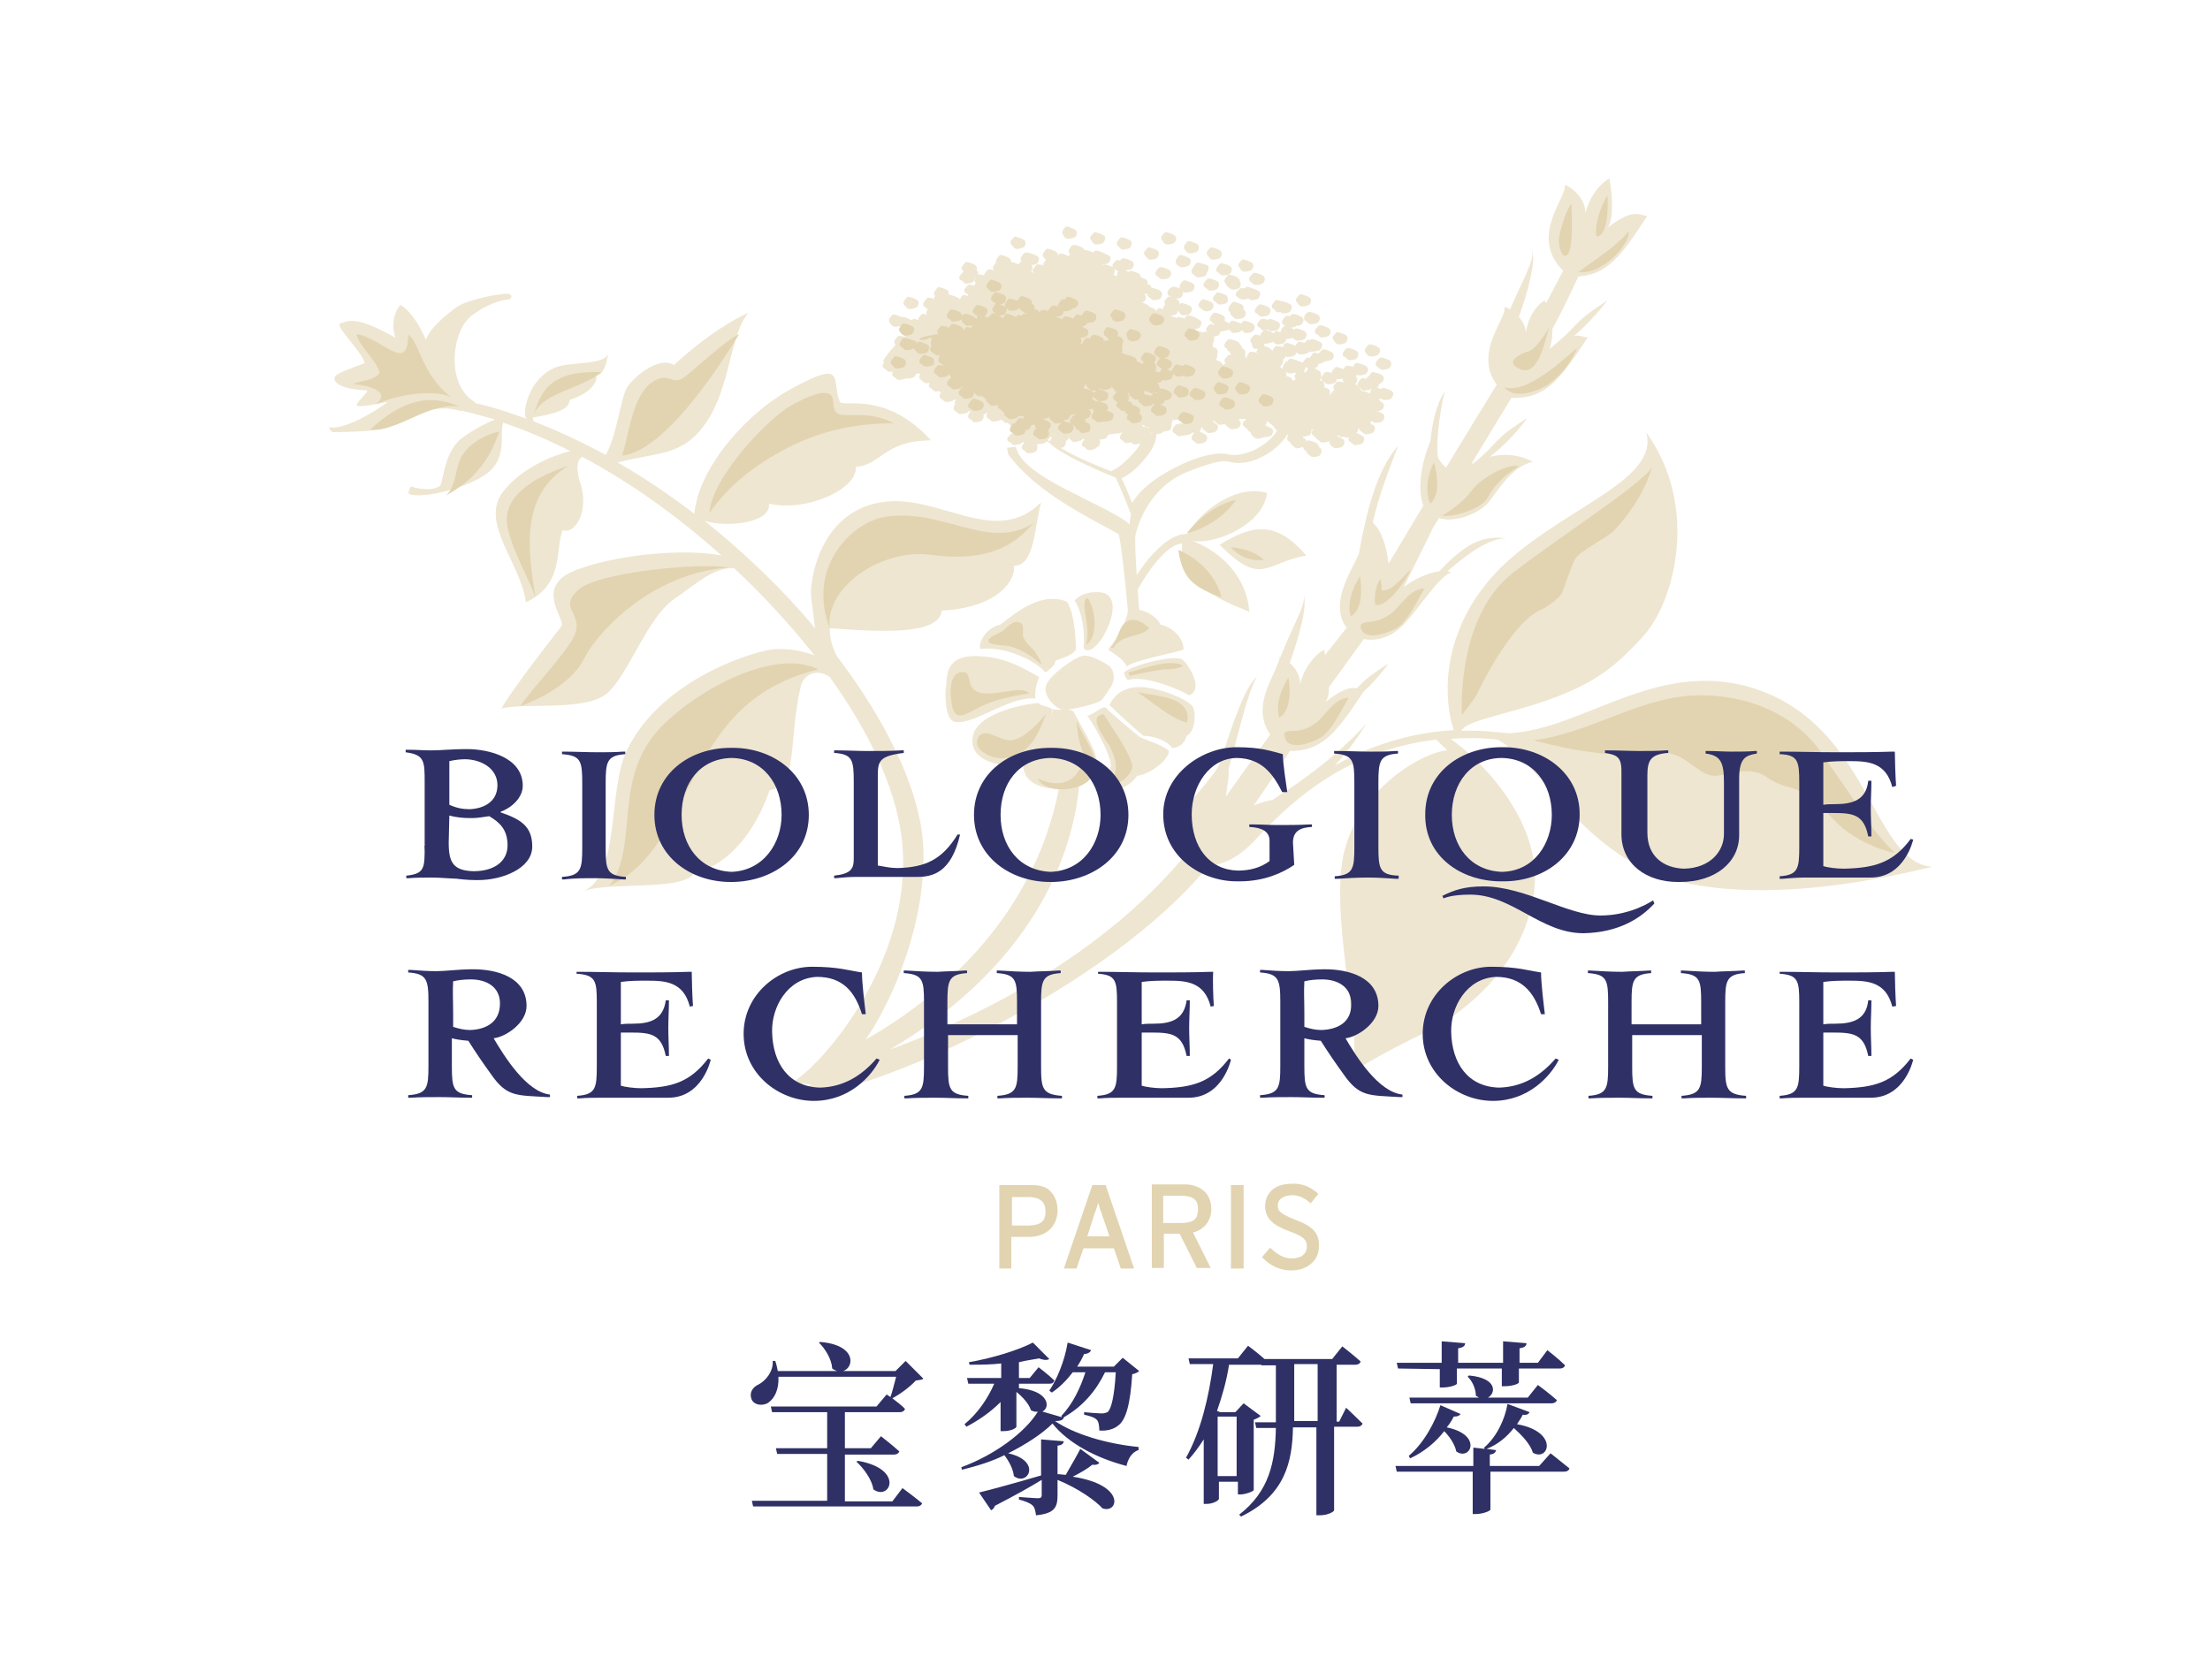 <?xml version="1.0" encoding="utf-8"?>
<!-- Generator: Adobe Illustrator 27.6.1, SVG Export Plug-In . SVG Version: 6.00 Build 0)  -->
<svg version="1.1" id="Calque_2" xmlns="http://www.w3.org/2000/svg" xmlns:xlink="http://www.w3.org/1999/xlink" x="0px" y="0px"
	 viewBox="0 0 349.2 265.6" style="enable-background:new 0 0 349.2 265.6;" xml:space="preserve">
<style type="text/css">
	.st0{fill:#EEE6D1;}
	.st1{fill:#E2D4B1;}
	.st2{fill:#2F3065;}
</style>
<g id="Calque_1_00000054961728272238883080000017972427343086730402_">
	<g>
		<g>
			<g>
				<path class="st0" d="M276.5,108.6c-15-4.3-26.4,6.7-38.1,7.3c-2-0.2-4.5-0.5-7.5-0.4c0.7-1.1,2.6-1.6,7.6-3
					c12.3-3.3,16.2-6.5,21.1-11.9c5-5.4,9-20.5,0.5-32.3c2.2,7.4-12.3,11.7-22,20.5c-9.5,8.7-10.6,19.7-8.4,26.6
					c-5.3,0.3-11.9,1.7-18.8,5.6c1.6-1.7,3.3-3.9,5-6.6c-4.6,5-9.9,8.9-14.8,12c-1,0.2-2,0.5-3,0.9c2.6-3.7,4.8-7.1,5.7-8.6
					c5,0,7.2-2.6,11.6-9.3c1.5-1.4,2.9-3,4-4.5c-3.1,1.9-4.1,2.9-5,3.9c-0.9-0.2-2.3,0-5,2.2c0.4-0.5,0.6-1.3,0.6-2.4l5.5-7.6
					c1.9,0.4,4.3-0.2,6.3-2.3c2-2,5.7-7.8,7.5-8.2c-0.2-0.1-0.4-0.2-0.6-0.2c3.2-2.8,6.7-5.3,9.3-5.2c-4.5-0.7-7.4,1.9-10.6,5.2
					c-1.7,0.2-3.9,1.2-5.6,2.5l4.6-9.3c0,0,0.3-0.6,1-1.6c2.6,0.8,6.3-0.8,7.7-2.4c1.1-1.1,3.5-5.8,7.1-6.5
					c-2.4-1.3-4.8-1.3-6.8-0.8c2.2-1.7,4.4-4,5.9-6.1c-5.6,3.5-4.4,3.8-8.3,7c-0.2,0.1-0.3,0.2-0.5,0.2c1.9-3.2,4.1-6.7,6.3-10.4
					c5.4,0.1,7.5-2.6,12.1-9.6c-0.6,0.1-1.1-0.4-2.2-0.2c1.9-1.6,3.8-3.7,5.3-5.6c-5.7,3.6-4.4,3.8-8.5,7.1l-0.1,0.1
					c-0.2,0.2-0.5,0.3-0.7,0.6c0.4-0.6,0.6-1.9,0.6-3.3c1.5-2.8,3-5.9,4.1-8.3c4.5-0.3,6.7-3.1,10.9-9.6c-1.1,0.1-1.9-1.5-6.3,1.9
					c1-1.2,0.8-5.2,0.3-7.8c-1.3,0.7-3.2,2.7-3.9,5.9c0.5-1.6-1.1-4.1-3.2-4.9c0.7,1.7-5.8,8.1-0.2,13.6l-2.7,5.1
					c-0.1-0.2-0.2-0.2-0.2-0.4c-1.2,0.6-2.6,2.4-3,5.1c0-0.8-0.4-1.7-1.1-2.5c1.4-4,2.7-8.5,2.1-10.6c0.3,1.8-1.2,4.1-3.5,9.4
					c-0.3-0.2-0.6-0.3-0.9-0.4c0.6,1.6-5,7.2-1.2,12.3c-2.1,3.4-5.1,8.3-8,13.1c-0.5-0.4-1-1-1.3-1.6c-0.3-2.2,0.2-6.9,1.1-10.5
					c-1.5,2.4-2,5.3-2.3,8c-1.4,3.2-2.1,7.6-1.1,10.1c-2.4,4.1-4.5,7.5-5.5,9.2c-0.3-2.8-1.1-5.2-2.5-6.5c1.1-4.8,2.7-8.6,4-12.1
					c-3.4,3.7-5.1,10.9-6.2,17.1c-0.9,1.9-2,3.8-2.6,5.8c-0.9,3.2,0,5,0.7,5.8l-3.4,4.3c-0.1-0.3-0.1-0.6-0.2-0.8
					c-1.3,0.7-3.2,2.7-3.9,5.9c0.4-1.1-0.3-2.8-1.5-3.8c1.4-4.1,2.8-8.7,2.2-10.8c0.3,1.8-1.4,4.1-3.7,9.9c-0.1,0-0.2-0.1-0.2-0.1
					c0.1,0.2,0.1,0.4,0,0.6c-0.2,0.5-0.4,1-0.6,1.5c-1.1,2.5-3.4,6.4-0.8,10.2l-7,9.8c0.2-1.9,0.6-3.3,0.4-4.3
					c1.6-5.5,2.9-11.9,4.5-14.6c-1.9,1.5-3.9,7.6-5.7,13.2c0,0,0,0-0.1,0c-0.2,1.8-4.1,5.4-5.1,7.3c-1.2,2.3-0.2,5.4-0.2,7.4
					c-11.7,14.2-29,24.4-46.9,31c24.5-14.5,29.1-33.1,29.9-41.6c2.4-1.1,2.7-3.5,2.7-4.5c0-1.2-3.1-6.3-3.5-7.2s-3-0.1-3.3-0.6
					c-0.5,3.6-4.7,8-4.7,9c0,1.6,1.1,3.6,5.6,3.7c-4.2,21.8-21.1,34.3-30.5,39.6c5.7-8.4,10.2-21.9,8.9-32.6
					c-1-7.7-5.5-17.2-12.5-26.7l0,0l0,0c-0.3-0.4-0.6-0.8-0.9-1.2c-0.7-1.2-1.2-2.8-1.2-4.5c8.4,0.6,17.3,1.1,17.7-2.8
					c8.9-0.4,11.8-4.9,11.4-7.1c3.3,0.2,3.3-6.4,4.3-10c-7.1,7.1-15.8-1.1-24.6-0.1c-10.6,1.2-12.1,13-11.7,15.4
					c0.2,1.1,0.3,2.8,0.6,4.6c-5-6-11-11.8-17.5-17c3.1,1.1,10.6,0.5,10.2-2.7c5.8,1.4,14.1-2.3,13.7-5.8c4.1-0.3,4.3-4.1,11.9-4.2
					c-7-7.7-13.6-5.3-14.3-6c-0.6-0.7-0.6-3.3-1-4c-0.4-0.6-1-1.4-7.2,2.1c-6.3,3.5-14.1,11.8-14.9,19.5c-3.8-2.9-7.9-5.7-12.1-8.1
					c6.4-1.7,10.2-0.9,13.9-6.2c3.9-5.5,3.9-14.4,6.8-17.5c-6.1,2.8-11.8,8.3-11.8,8.3c-2.3-1.5-6.3,1.8-7.4,3.5
					c-1,1.5-1.7,8-3.4,10.7c-3.7-2-7.5-3.8-11.4-5.3c0-0.1-0.1-0.3-0.1-0.6c3.4-0.6,5.8-1.2,5.8-2.8c3.6-1.1,4.5-3.1,4.2-3.8
					c1.3-0.3,1.6-2,1.9-3.5c-0.6,1.9-6,1.2-8.4,2.2c-4.2,1.8-5,6.8-4.7,7.7c0,0.1,0.1,0.2,0.2,0.4c-2.7-1-5.4-1.9-8.2-2.5l0.1-0.1
					c-4.7-2.7-3.8-11.2-0.6-13.7c3.3-2.5,6-2.6,6-2.6s0.7-0.5,0-0.8s-6.3,0.7-8.3,2c-1.9,1.4-4.3,3.4-4.9,5.2c-1.5-3.4-3-4.9-4-5.5
					c-1.1,1.1-1.5,3.4-0.8,5.2c-6.5-3.7-7.6-2.6-8.7-2.3c-1.1,0.3,3.7,4.8,3.8,6.3c-2.9,1.1-4.4,1.6-4.7,2.2c-0.3,0.5,0.3,1.9,5,2.1
					c0.7,0-1.9,2.1-1.5,2.4c0.4,0.4,4.9-0.6,4.9-0.6c-1.9,1.5-7.1,4.6-9.3,4c0.2,1,0.9,0.8,0.9,0.8s5.7,0,7.8-0.6s7.1-4.4,12.1-2.7
					l0.1-0.1c1.8,0.4,3.5,0.9,5.3,1.4c-1.1,0.5-3.4,1.5-5.4,3.1c-2.7,2.2-2.8,7.1-3.3,7.4c-1.5,1.1-4.6,0.1-4.6,0.1
					s-0.6,1.1-0.2,1.2c2.3,0.8,9.4-1.1,12.3-3.3c3.2-2.5,1.9-6,2.5-8c3.5,1.2,7.1,2.7,10.6,4.5c-3.2,0.8-7.9,2.9-10.6,6.4
					c-3.8,4.9,2.8,11.3,3.6,17.5c6.1-2.8,4.6-8.4,5.8-11.4c2.1,0.7,4.2-3.2,2.8-7.4c-0.3-1-1-3.4,0.3-4.2c7.7,4.1,15.2,9.5,22,15.6
					c-8.8-1.6-22.6,1.1-25.3,3.6c-3.1,2.8,0.7,6.7,0,7.6s-7.4,9.4-9.5,13c3.5-1,13.3,0.5,16.7-2.4c3.4-2.9,6.3-11.9,10.6-14.9
					c3.5-2.4,6.3-5.1,9.5-4.9c4.7,4.4,8.9,9,12.7,13.8c-1.8-0.7-3.9-1.1-6.2-1c-2.7,0.1-18,4.5-23.5,16.1c-3,6.4-1,19.5-6.7,22.1
					c4.3-1.5,16.6,0.2,17.6-3.2c2.4,0.2,8.4-3.2,11.7-12.7c4.6-0.7,2.9-7.6,4.9-16.3c0.2-1.4,2.1-3.3,4.6-1.6
					c6.1,8.5,10.2,17.1,11.3,24.9c2.6,18.8-12.1,36.3-17.4,39.3l3.2,0.2c-1.2,0.6-2.8,1.1-1.7,1.5c5,1.9,46-13.8,64.5-36.1
					c3.6-0.2,6.2-2.7,8.3-5.1c4.9-5,13.3-13.1,27.6-14.8l1.8,1.7c-3.8,0.2-15.7,6.7-16.8,19c-1.1,12.3,4.4,30.4,1,32.3
					c4.2-2.6,7.5-4.4,12.3-6.7c4.8-2.3,15.6-9.7,17.2-22.3c1.5-11.5-9.4-21.6-13.2-24.1c2.3-0.2,4.8-0.2,7.4,0.1
					c6.7,3.4,13.7,18.9,29,22.5c16.4,3.8,37.3-1.9,39.7-2.4C295.7,136.3,295.5,114.2,276.5,108.6z M220.2,95L220.2,95L220.2,95
					C220.1,95,220.1,95,220.2,95C220.1,95,220.2,95,220.2,95z"/>
				<path class="st0" d="M192.7,86.1c6.7,6.7,7.1,2.9,13.7,1.7C201.5,82.1,197.8,83,192.7,86.1z"/>
				<path class="st0" d="M173.5,93.6c-0.6,0-2.4-0.1-3.7,1.3c1.1,1.6,1.7,4.9,1.4,7.5C173,105,179.1,93.6,173.5,93.6z"/>
				<path class="st0" d="M158.1,98.7c-2.3,0.5-3.6,2.9-3.2,3.9c3.3-0.6,8.6,1.6,10.3,3.7c1.5-1.1,1.5-1.5,1.6-1.9
					c1.2-0.4,2.7-0.9,3.2-1.7c0-1-0.1-5.5-1.4-7.6C164.6,93.5,160.8,96.6,158.1,98.7z"/>
				<path class="st0" d="M149.5,108.4c-0.2,0.8-0.3,5.4,1.4,5.7c3.1,0.5,8.5-4.1,12.7-3.7c-0.2-1.7,0.6-3.4,0.6-3.4
					c-2.4-1.3-5.6-3.4-10.4-3.3S149.7,107.6,149.5,108.4z"/>
				<path class="st0" d="M159.7,121c1.5,0,6.3-4.9,6.6-8.9c-0.9-0.6-1.9-0.5-2.2-1c-2.5,0.2-9.9,1.7-10.4,5.4
					C153.1,120.4,158.2,121,159.7,121z"/>
				<path class="st0" d="M173.1,124.7c2.8,0.7,5.2-0.1,6.6-2.1c1.4,0,4.9-2.2,5-3.9c-1.1-1.1-4.1-1.8-4.7-2.3
					c-0.8-0.6-4.5-3.7-5.1-4.4c-0.5-0.8-2.2,1.1-3.1,1.1c1.1,1.5,4,6.7,3.7,8.1C175.1,122.8,174.1,124.2,173.1,124.7z"/>
				<path class="st0" d="M185.2,118.2c0.6,0,1.8-0.2,2.3-1.9c1.2-0.6,1.5-2.8,1.1-4.3s-6.2-3.5-8.5-3.4c-2.3,0-3.8,0.9-4.8,2.8
					c0.3,0.4,4.9,4.6,5.4,4.9C181.4,116.3,184,116.6,185.2,118.2z"/>
				<path class="st0" d="M186.9,104.3c-1.2-1-8.5,1-9.3,2c0.1,0.7,0.6,1.2,0.6,1.2c2.4-0.9,8.1,1.4,9.7,2.4
					C190.2,109,188,105.3,186.9,104.3z"/>
				<path class="st0" d="M174.1,110.6c0.5-0.6,1.4-1.9,1.7-2.6c0.3-0.6,0.3-2-0.5-2.7c-0.8-0.6-3.2-2-4.4-1.6c-1,0.2-5,2.9-5.6,4.6
					c-0.6,1.6,1.5,3.9,2.9,3.9C169.7,112.1,173.6,111.2,174.1,110.6z"/>
				<path class="st0" d="M186.7,49.8c0.2,0.1,1,0,1.3-0.2c0.2-0.2,0.5-0.8,0.2-1.1c-0.2-0.3-1.3-0.6-1.5-0.6c-0.3,0-0.6,0.6-0.7,0.7
					c-0.1,0.2,0,0.6,0.2,0.6C186.3,49.4,186.6,49.7,186.7,49.8z"/>
				<path class="st0" d="M191.4,49c0.3-0.2,0.5-0.8,0.2-1.1s-1.3-0.6-1.5-0.6c-0.3,0-0.6,0.6-0.7,0.7c-0.1,0.2,0,0.6,0.2,0.6
					c0.1,0.2,0.4,0.3,0.6,0.5C190.4,49.3,191.2,49.2,191.4,49z"/>
				<path class="st0" d="M191.9,51.3c0.2,0.1,1,0,1.3-0.2s0.5-0.8,0.2-1.1s-1.3-0.6-1.5-0.6c-0.2,0-0.6,0.6-0.7,0.8
					c-0.1,0.2,0,0.6,0.2,0.6C191.5,51,191.8,51.2,191.9,51.3z"/>
				<path class="st0" d="M184.5,46.1c-0.1,0.2,0,0.6,0.2,0.6c0.1,0.2,0.4,0.3,0.6,0.5c0.2,0.1,1,0,1.3-0.2c0.2-0.1,0.4-0.6,0.3-0.9
					c0.1,0.1,0.1,0.1,0.2,0.1c0.2,0.1,1,0,1.3-0.2c0.3-0.2,0.5-0.8,0.2-1.1s-1.3-0.6-1.5-0.6c-0.2,0-0.6,0.6-0.7,0.8
					c-0.1,0.2,0,0.3,0.1,0.5c-0.4-0.2-1-0.3-1.1-0.3C184.9,45.4,184.5,45.9,184.5,46.1z"/>
				<path class="st0" d="M192.3,55.2c-0.2-0.3-1.3-0.6-1.5-0.6c-0.3,0-0.6,0.6-0.7,0.8c-0.1,0.2-0.1,0.3,0,0.4
					c-0.1,0.2-0.2,0.2-0.2,0.3c-0.1,0.2,0,0.6,0.2,0.6c0.2,0.1,0.4,0.3,0.6,0.5c0.2,0.1,1,0,1.3-0.2c0.2-0.1,0.4-0.6,0.3-0.9
					C192.4,56,192.5,55.5,192.3,55.2z"/>
				<path class="st0" d="M193.5,54.4c-0.1,0.2,0,0.6,0.2,0.6c0.1,0,0.1,0.1,0.2,0.2c0,0.1,0.1,0.2,0.1,0.2c0.1,0.1,0.4,0.3,0.6,0.5
					c0.2,0.1,1,0,1.3-0.2c0.3-0.1,0.5-0.8,0.2-1.1c-0.1-0.1-0.1-0.1-0.2-0.2c0-0.1-0.1-0.2-0.1-0.2c-0.2-0.3-1.3-0.6-1.5-0.6
					C194,53.6,193.6,54.1,193.5,54.4z"/>
				<path class="st0" d="M187.7,51.8c0.1,0,0.2,0,0.3,0c0.1,0.1,0.2,0.2,0.2,0.2c0.2,0.1,1,0,1.3-0.2c0.2-0.1,0.5-0.8,0.2-1.1
					c-0.2-0.2-0.5-0.3-0.8-0.5c-0.4-0.2-1.1-0.4-1.2-0.4c-0.2,0-0.6,0.6-0.7,0.7c-0.1,0.2,0,0.6,0.2,0.6
					C187.3,51.5,187.5,51.6,187.7,51.8z"/>
				<path class="st0" d="M197.9,52.4c0.3-0.2,0.5-0.8,0.2-1.1c-0.2-0.3-1.3-0.6-1.5-0.6c-0.2,0-0.6,0.6-0.7,0.8
					c-0.1,0.2,0,0.6,0.2,0.6c0.2,0.2,0.4,0.3,0.6,0.5C196.7,52.7,197.6,52.6,197.9,52.4z"/>
				<path class="st0" d="M198.3,48.9c-0.1,0.2,0,0.6,0.2,0.6c0.2,0.2,0.4,0.3,0.6,0.5c0.2,0.1,1,0,1.3-0.2c0.3-0.2,0.5-0.8,0.2-1.1
					c-0.2-0.3-1.3-0.6-1.5-0.6C198.8,48.1,198.5,48.6,198.3,48.9z"/>
				<path class="st0" d="M200.4,52.1c0.1,0.1,0.2,0.1,0.2,0.2c0.2,0.1,1,0,1.3-0.2c0.3-0.2,0.5-0.8,0.2-1.1
					c-0.3-0.3-1.3-0.6-1.5-0.6c-0.1,0-0.2,0.1-0.2,0.2c-0.4-0.2-0.8-0.2-1-0.2c-0.3,0-0.6,0.6-0.7,0.7c-0.1,0.2,0,0.6,0.2,0.6
					c0.1,0.1,0.4,0.3,0.6,0.5C199.5,52.3,200,52.2,200.4,52.1z"/>
				<path class="st0" d="M201.7,49.3c0.1,0.1,0.4,0.1,0.6,0c0.1,0.1,0.1,0.1,0.2,0.2c0.2,0.1,1,0,1.3-0.2c0.2-0.2,0.5-0.8,0.2-1.1
					s-1.3-0.6-1.5-0.6h-0.1c-0.3-0.1-0.6-0.2-0.7-0.2c-0.2,0-0.6,0.6-0.7,0.8c-0.1,0.2,0,0.6,0.2,0.6S201.5,49.2,201.7,49.3z"/>
				<path class="st0" d="M203.8,50c-0.2-0.1-0.4-0.1-0.5-0.1c-0.2,0-0.6,0.6-0.7,0.8c-0.1,0.2,0,0.6,0.2,0.6
					c0.2,0.2,0.4,0.3,0.6,0.5c0.2,0.1,1,0,1.3-0.2c0.1,0,0.1-0.1,0.1-0.1c0.3,0,0.6-0.1,0.8-0.2c0.3-0.2,0.5-0.8,0.2-1.1
					c-0.3-0.3-1.3-0.6-1.5-0.6C204.1,49.7,203.9,49.8,203.8,50z"/>
				<path class="st0" d="M198.2,55.1c0.2,0.1,1,0,1.3-0.2c0.2-0.1,0.3-0.3,0.3-0.6c0.2,0.1,1-0.1,1.2-0.2c0.1,0,0.1-0.1,0.1-0.1
					c0.2,0.1,0.3,0.3,0.5,0.4c0.2,0.1,1,0,1.3-0.2c0.2-0.1,0.3-0.3,0.3-0.6c0.3,0,0.8-0.1,1-0.2c0.1,0.1,0.4,0.3,0.6,0.4
					s1,0,1.3-0.2c0.3-0.2,0.5-0.8,0.2-1.1c-0.2-0.3-1.3-0.6-1.5-0.6c-0.1,0-0.2,0.1-0.3,0.2c-0.3-0.3-1.3-0.6-1.5-0.6
					c-0.2,0-0.6,0.6-0.6,0.8c0,0.1,0,0.1-0.1,0.2c-0.3-0.1-0.6-0.2-0.6-0.2c-0.2,0-0.3,0.2-0.5,0.4c-0.3-0.3-1.2-0.6-1.4-0.5
					c-0.2,0-0.6,0.6-0.7,0.7c0,0,0,0.1,0,0.2c-0.3-0.2-0.7-0.2-0.8-0.2c-0.2,0-0.6,0.6-0.7,0.7c-0.1,0.2,0,0.6,0.2,0.7
					C197.8,54.8,198,55,198.2,55.1z"/>
				<path class="st0" d="M206.1,50.1c-0.1,0.2,0,0.6,0.2,0.6c0.2,0.2,0.4,0.3,0.6,0.5c0.2,0.1,1,0,1.3-0.2c0.3-0.2,0.5-0.8,0.2-1.1
					c-0.2-0.3-1.3-0.6-1.5-0.6C206.5,49.3,206.1,49.8,206.1,50.1z"/>
				<path class="st0" d="M207.8,52.2c-0.1,0.2,0,0.6,0.2,0.6s0.4,0.3,0.6,0.5c0.2,0.1,1,0,1.3-0.2c0.3-0.2,0.5-0.8,0.2-1.1
					s-1.3-0.6-1.5-0.6C208.2,51.5,207.9,52,207.8,52.2z"/>
				<path class="st0" d="M207.3,55.5c0.2,0.1,1,0,1.3-0.2c0.2-0.2,0.5-0.8,0.2-1.1s-1.3-0.6-1.5-0.6c-0.3,0-0.6,0.6-0.7,0.8
					c-0.1,0.2,0,0.6,0.2,0.6C206.8,55.2,207.1,55.4,207.3,55.5z"/>
				<path class="st0" d="M212.2,55.8c-0.1,0.2,0,0.6,0.2,0.6s0.4,0.3,0.6,0.5c0.2,0.1,1,0,1.3-0.2c0.2-0.2,0.5-0.8,0.2-1.1
					c-0.2-0.3-1.3-0.6-1.5-0.6C212.6,55,212.3,55.6,212.2,55.8z"/>
				<path class="st0" d="M213.8,58c-0.4-0.2-0.9-0.2-1-0.2c-0.2,0-0.6,0.6-0.7,0.8c-0.1,0.2,0,0.6,0.2,0.6c0.2,0.2,0.4,0.3,0.6,0.5
					c0.2,0.1,1,0,1.3-0.2c0.1-0.1,0.2-0.2,0.2-0.3c0.1,0,0.1,0.1,0.1,0.1c0.2,0.1,1,0,1.3-0.2c0.3-0.2,0.5-0.8,0.2-1.1
					c-0.2-0.3-1.3-0.6-1.5-0.6C214.2,57.3,213.9,57.7,213.8,58z"/>
				<path class="st0" d="M216.4,56.3c0.2,0.1,1,0,1.3-0.2c0.3-0.2,0.5-0.8,0.2-1.1c-0.2-0.3-1.3-0.6-1.5-0.6c-0.2,0-0.6,0.6-0.7,0.8
					c-0.1,0.2,0,0.6,0.2,0.6C215.9,56,216.2,56.3,216.4,56.3z"/>
				<path class="st0" d="M217.4,57.3c-0.1,0.2,0,0.6,0.2,0.6c0.1,0.2,0.4,0.3,0.6,0.5c0.2,0.1,1,0,1.3-0.2c0.3-0.2,0.5-0.8,0.2-1.1
					c-0.2-0.3-1.3-0.6-1.5-0.6C217.8,56.6,217.5,57.1,217.4,57.3z"/>
				<path class="st0" d="M216.9,58.8c-0.2,0-0.6,0.6-0.7,0.8c-0.1,0.2,0,0.6,0.2,0.6c0.2,0.2,0.4,0.3,0.6,0.5c0.2,0.1,1,0,1.3-0.2
					c0.3-0.2,0.5-0.8,0.2-1.1C218.1,59,217,58.8,216.9,58.8z"/>
				<path class="st0" d="M211.3,54.4c0.2,0.1,1,0,1.3-0.2c0.2-0.2,0.5-0.8,0.2-1.1c-0.2-0.3-1.3-0.6-1.5-0.6c-0.2,0-0.6,0.6-0.7,0.7
					c-0.1,0.2,0,0.6,0.2,0.6C210.8,54.1,211.2,54.3,211.3,54.4z"/>
				<path class="st0" d="M208.3,55.9c-0.3-0.1-0.6-0.2-0.6-0.2c-0.2,0-0.6,0.6-0.7,0.8v0.1c-0.2-0.1-0.3-0.1-0.4-0.1
					c-0.2,0-0.6,0.6-0.7,0.7c-0.1,0.2,0,0.6,0.2,0.6c0.1,0.2,0.4,0.3,0.6,0.5c0.2,0.1,1,0,1.3-0.2c0.2-0.1,0.3-0.3,0.3-0.6
					c0.3,0,0.6-0.1,0.8-0.2c0.1,0,0.2-0.1,0.2-0.2c0.3,0,0.8-0.1,1.1-0.2c0.3-0.2,0.5-0.8,0.2-1.1s-1.3-0.6-1.5-0.6
					C208.7,55.4,208.5,55.7,208.3,55.9z"/>
				<path class="st0" d="M176.7,41.6c-0.1,0.2,0,0.6,0.2,0.6c0.2,0.2,0.4,0.3,0.6,0.5c0.2,0.1,1,0,1.3-0.2c0.3-0.2,0.5-0.8,0.2-1.1
					c-0.3-0.3-1.3-0.6-1.5-0.6C177.1,40.9,176.7,41.5,176.7,41.6z"/>
				<path class="st0" d="M179.1,45.1c0.2,0.1,0.4,0.3,0.6,0.5c0.2,0.1,1,0,1.3-0.2c0.2-0.2,0.5-0.8,0.2-1.1
					c-0.2-0.3-1.3-0.6-1.5-0.6c-0.2,0-0.6,0.6-0.7,0.7C178.8,44.6,179,45,179.1,45.1z"/>
				<path class="st0" d="M182.6,43c-0.1,0.2,0,0.6,0.2,0.6c0.1,0.1,0.4,0.3,0.6,0.5c0.2,0.1,1,0,1.3-0.2c0.3-0.2,0.5-0.8,0.2-1.1
					c-0.2-0.3-1.3-0.6-1.5-0.6C183,42.3,182.7,42.8,182.6,43z"/>
				<path class="st0" d="M173,38.6c0.2,0.1,1,0,1.3-0.2c0.2-0.2,0.5-0.8,0.2-1.1s-1.3-0.6-1.5-0.6c-0.2,0-0.6,0.6-0.7,0.7
					c-0.1,0.2,0,0.6,0.2,0.6C172.5,38.2,172.8,38.5,173,38.6z"/>
				<path class="st0" d="M168.5,37.7c0.2,0.1,1,0,1.3-0.2c0.3-0.1,0.5-0.8,0.2-1.1s-1.3-0.6-1.5-0.6c-0.2,0-0.6,0.6-0.6,0.8
					c-0.1,0.2,0,0.6,0.2,0.6C168,37.3,168.3,37.6,168.5,37.7z"/>
				<path class="st0" d="M205.5,48.4c0.2,0.1,1,0,1.3-0.2s0.5-0.8,0.2-1.1s-1.3-0.6-1.5-0.6c-0.2,0-0.6,0.6-0.7,0.7
					c-0.1,0.2,0,0.6,0.2,0.6C205,48.1,205.3,48.2,205.5,48.4z"/>
				<path class="st0" d="M172.4,40.4c-0.1,0.2,0,0.6,0.2,0.6c0.1,0.1,0.4,0.3,0.6,0.5c0.2,0.1,1,0,1.3-0.2c0.2-0.2,0.5-0.8,0.2-1.1
					s-1.3-0.6-1.5-0.6C172.8,39.6,172.5,40.2,172.4,40.4z"/>
				<path class="st0" d="M143.5,48.8c0.2,0.1,1,0,1.3-0.2c0.3-0.2,0.5-0.8,0.2-1.1s-1.3-0.6-1.5-0.6c-0.2,0-0.6,0.6-0.7,0.8
					c-0.1,0.2,0,0.6,0.2,0.6C143.1,48.5,143.4,48.7,143.5,48.8z"/>
				<path class="st0" d="M141.2,51.6c0.2,0.1,1,0,1.3-0.2c0.2-0.2,0.5-0.8,0.2-1.1s-1.3-0.6-1.5-0.6c-0.3,0-0.6,0.6-0.7,0.7
					c-0.1,0.2,0,0.6,0.2,0.7C140.7,51.3,141,51.5,141.2,51.6z"/>
				<path class="st0" d="M152.7,43.3c0.2,0.1,1,0,1.3-0.2c0.3-0.2,0.5-0.8,0.2-1.1c-0.2-0.3-1.3-0.6-1.5-0.6c-0.2,0-0.6,0.6-0.7,0.8
					c-0.1,0.2,0,0.6,0.2,0.6C152.2,43,152.5,43.2,152.7,43.3z"/>
				<path class="st0" d="M148.6,48.3c0.2,0.1,1,0,1.3-0.2c0.3-0.2,0.5-0.8,0.2-1.1s-1.3-0.6-1.5-0.6c-0.2,0-0.6,0.6-0.7,0.7
					c-0.1,0.2,0,0.6,0.2,0.6C148.1,48,148.4,48.2,148.6,48.3z"/>
				<path class="st0" d="M192.2,42.4c-0.1,0.2,0,0.6,0.2,0.6c0.2,0.2,0.4,0.3,0.6,0.5c0.2,0.1,1,0,1.3-0.2c0.2-0.1,0.5-0.8,0.2-1.1
					c-0.2-0.3-1.3-0.6-1.5-0.6C192.7,41.6,192.4,42.1,192.2,42.4z"/>
				<path class="st0" d="M195.7,45.6c0.3-0.2,0.5-0.8,0.2-1.1c0,0,0,0,0-0.1c0-0.2-0.1-0.3-0.2-0.4c-0.2-0.3-1.3-0.6-1.5-0.6
					c-0.2,0-0.6,0.6-0.7,0.8c-0.1,0.2,0,0.5,0.2,0.6c0,0.2,0.1,0.3,0.2,0.4c0.1,0.2,0.4,0.3,0.6,0.5
					C194.7,45.9,195.5,45.7,195.7,45.6z"/>
				<path class="st0" d="M196.4,42.9c0.2,0.1,1,0,1.3-0.2c0.3-0.2,0.5-0.8,0.2-1.1c-0.3-0.3-1.3-0.6-1.5-0.6c-0.2,0-0.6,0.6-0.7,0.7
					c-0.1,0.2,0,0.6,0.2,0.6C196,42.6,196.2,42.8,196.4,42.9z"/>
				<path class="st0" d="M197.4,43.9c-0.1,0.2,0,0.6,0.2,0.6c0.1,0.2,0.4,0.3,0.6,0.5c0.2,0.1,1,0,1.3-0.2c0.3-0.2,0.5-0.8,0.2-1.1
					c-0.2-0.3-1.3-0.6-1.5-0.6C197.9,43.2,197.5,43.7,197.4,43.9z"/>
				<path class="st0" d="M195.3,46.3c-0.1,0.2,0,0.6,0.2,0.6c0.1,0.1,0.4,0.3,0.6,0.4s0.9,0,1.2-0.1c0.1,0.1,0.2,0.1,0.2,0.2
					c0.2,0.1,1,0,1.3-0.2c0.2-0.2,0.5-0.8,0.2-1.1c-0.2-0.2-0.5-0.3-0.8-0.4c-0.4-0.2-1.1-0.4-1.2-0.4s-0.2,0.2-0.4,0.3
					c-0.2-0.1-0.4-0.1-0.4-0.1C195.8,45.6,195.5,46.1,195.3,46.3z"/>
				<path class="st0" d="M191.4,41c0.2,0.1,1,0,1.3-0.2c0.3-0.1,0.5-0.8,0.2-1.1c-0.2-0.3-1.3-0.6-1.5-0.6c-0.3,0-0.6,0.6-0.7,0.7
					c-0.1,0.2,0,0.6,0.2,0.6C191,40.7,191.2,40.9,191.4,41z"/>
				<path class="st0" d="M190.2,44.8c-0.1,0.2,0,0.6,0.2,0.6c0.2,0.2,0.4,0.3,0.6,0.5c0.2,0.1,1,0,1.3-0.2c0.2-0.2,0.5-0.8,0.2-1.1
					c-0.2-0.3-1.3-0.6-1.5-0.6C190.6,44.1,190.3,44.6,190.2,44.8z"/>
				<path class="st0" d="M193.9,46.8c-0.2-0.3-1.3-0.6-1.5-0.6c-0.2,0-0.6,0.6-0.7,0.8c-0.1,0.2,0,0.6,0.2,0.6
					c0.2,0.2,0.4,0.3,0.6,0.5c0.2,0.1,1,0,1.3-0.2C194,47.9,194.1,47.2,193.9,46.8z"/>
				<path class="st0" d="M194.4,49.3c-0.1,0.2,0.1,0.5,0.2,0.6c0.2,0.2,0.4,0.3,0.6,0.5c0.2,0.1,1,0,1.3-0.2
					c0.3-0.2,0.5-0.8,0.2-1.1c-0.1-0.1-0.1-0.1-0.2-0.2c0-0.2,0-0.4-0.1-0.6c-0.2-0.3-1.3-0.6-1.5-0.6c-0.2,0-0.6,0.6-0.7,0.8
					C194,48.9,194.1,49.2,194.4,49.3C194.3,49.3,194.4,49.3,194.4,49.3z"/>
				<path class="st0" d="M189.2,41.5c-0.2,0-0.6,0.6-0.6,0.7c-0.2,0.2-0.2,0.3-0.3,0.5c-0.1,0.2,0,0.6,0.2,0.6
					c0.1,0.2,0.4,0.3,0.6,0.5c0.2,0.1,1,0,1.3-0.2c0.2-0.1,0.2-0.2,0.3-0.5c0.2-0.2,0.4-0.8,0.2-1.1
					C190.5,41.8,189.5,41.5,189.2,41.5z"/>
				<path class="st0" d="M181.5,41c0.2,0.1,1,0,1.3-0.2c0.2-0.2,0.5-0.8,0.2-1.1c-0.2-0.3-1.3-0.6-1.5-0.6c-0.2,0-0.6,0.6-0.7,0.7
					c-0.1,0.2,0,0.6,0.2,0.6C181.1,40.7,181.4,40.9,181.5,41z"/>
				<path class="st0" d="M168.9,39.5c-0.1,0.2,0,0.6,0.2,0.6c0.2,0.2,0.4,0.3,0.6,0.5c0.2,0.1,1,0,1.3-0.2c0.3-0.2,0.5-0.8,0.2-1.1
					c-0.2-0.3-1.3-0.6-1.5-0.6C169.3,38.7,169,39.3,168.9,39.5z"/>
				<path class="st0" d="M183.3,47.2c0.2-0.2,0.5-0.8,0.2-1.1c-0.2-0.3-1.3-0.6-1.5-0.6c-0.2,0-0.6,0.6-0.7,0.8
					c-0.1,0.2,0,0.6,0.2,0.6c0.1,0.2,0.4,0.3,0.6,0.5C182.2,47.5,183.1,47.4,183.3,47.2z"/>
				<path class="st0" d="M179.9,47.7c-0.2,0-0.6,0.6-0.7,0.8c-0.1,0.2,0,0.6,0.2,0.6c0.1,0.2,0.4,0.3,0.6,0.5c0.2,0.1,1,0,1.3-0.2
					c0.2-0.2,0.5-0.8,0.2-1.1C181.1,48,180.1,47.6,179.9,47.7z"/>
				<path class="st0" d="M187.8,40c0.2,0.1,1,0,1.3-0.2c0.3-0.2,0.5-0.8,0.2-1.1c-0.2-0.3-1.3-0.6-1.5-0.6c-0.3,0-0.6,0.6-0.7,0.8
					c-0.1,0.2,0,0.6,0.2,0.6C187.4,39.7,187.6,39.9,187.8,40z"/>
				<path class="st0" d="M185.9,41.8c0.1,0.1,0.4,0.3,0.6,0.4c0.2,0.1,1,0,1.3-0.2c0.2-0.1,0.5-0.8,0.2-1.1
					c-0.3-0.3-1.3-0.6-1.5-0.6c-0.2,0-0.6,0.6-0.7,0.8C185.7,41.3,185.8,41.6,185.9,41.8z"/>
				<path class="st0" d="M184.2,38.6c0.2,0.1,1,0,1.3-0.2c0.3-0.2,0.5-0.8,0.2-1.1c-0.2-0.3-1.3-0.6-1.5-0.6c-0.2,0-0.6,0.6-0.7,0.7
					c-0.1,0.2,0,0.6,0.2,0.6C183.7,38.3,184,38.5,184.2,38.6z"/>
				<path class="st0" d="M177.2,39.4c0.2,0.1,1,0,1.3-0.2c0.2-0.2,0.5-0.8,0.2-1.1s-1.3-0.6-1.5-0.6c-0.2,0-0.6,0.6-0.7,0.8
					c-0.1,0.2,0,0.6,0.2,0.6C176.7,39,177.1,39.3,177.2,39.4z"/>
				<path class="st0" d="M161.3,40.7c-0.1,0.2,0,0.6,0.2,0.6c0.1,0.1,0.4,0.3,0.6,0.5c0.2,0.1,1,0,1.3-0.2c0.3-0.2,0.5-0.8,0.2-1.1
					c-0.2-0.3-1.3-0.6-1.5-0.6C161.8,39.9,161.5,40.4,161.3,40.7z"/>
				<path class="st0" d="M165.5,41.2c0.2,0.1,1,0,1.3-0.2c0.3-0.2,0.5-0.8,0.2-1.1s-1.3-0.6-1.5-0.6c-0.2,0-0.6,0.6-0.7,0.8
					c-0.1,0.2,0,0.6,0.2,0.6C165,40.9,165.4,41.1,165.5,41.2z"/>
				<path class="st0" d="M160.4,39.3c0.2,0.1,1,0,1.3-0.2c0.3-0.1,0.5-0.8,0.2-1.1s-1.3-0.6-1.5-0.6c-0.2,0-0.6,0.6-0.7,0.7
					c-0.1,0.2,0,0.6,0.2,0.6C160,39,160.3,39.2,160.4,39.3z"/>
				<path class="st0" d="M158.1,42.2c0.2,0.1,1,0,1.3-0.2c0.3-0.2,0.5-0.8,0.2-1.1c-0.2-0.3-1.3-0.6-1.5-0.6c-0.2,0-0.6,0.6-0.7,0.8
					c-0.1,0.2,0,0.6,0.2,0.6C157.7,41.8,157.9,42,158.1,42.2z"/>
				<path class="st0" d="M139.7,57.3c-0.1,0.2-0.2,0.2-0.2,0.3c-0.1,0.2,0,0.6,0.2,0.6c0.2,0.1,0.4,0.3,0.6,0.5
					c0.1,0.1,0.5,0.1,0.8,0c0,0.1-0.1,0.2-0.1,0.2c-0.1,0.2,0,0.6,0.2,0.6c0.2,0.2,0.4,0.3,0.6,0.5c0.2,0.1,1,0,1.3-0.2
					c0.2,0.1,1,0,1.3-0.2c0.2-0.1,0.2-0.2,0.3-0.5c0.2,0,0.4-0.1,0.6-0.1c0,0,0,0,0,0.1l0.1,0.1c0,0.1-0.1,0.2-0.1,0.2
					c-0.1,0.2,0,0.6,0.2,0.6c0.1,0.2,0.4,0.3,0.6,0.5c0.1,0.1,0.5,0.1,0.8,0c0,0.1-0.1,0.2-0.1,0.2c-0.1,0.2,0,0.6,0.2,0.6
					c0.2,0.2,0.4,0.3,0.6,0.5c0.1,0.1,0.5,0.1,0.8,0c0.1,0.1,0.2,0.2,0.2,0.2h0.1c-0.1,0.2-0.2,0.3-0.2,0.4c-0.1,0.2,0,0.6,0.2,0.6
					c0.2,0.2,0.4,0.3,0.6,0.5c0.2,0.1,1,0,1.3-0.2c0,0,0.1,0,0.1-0.1c0.2,0,0.3,0,0.4-0.1c-0.1,0.2-0.2,0.3-0.2,0.4s-0.1,0.2,0,0.4
					c-0.1,0.2-0.2,0.2-0.2,0.4c-0.1,0.2,0,0.6,0.2,0.6c0.1,0.2,0.4,0.3,0.6,0.5c0.2,0.1,1,0,1.3-0.2c0.1,0,0.2-0.2,0.2-0.2
					c0.1,0,0.2,0,0.4,0c-0.2,0.2-0.3,0.4-0.4,0.6c-0.1,0.2,0,0.6,0.2,0.6c0.2,0.1,0.4,0.3,0.6,0.5c0.2,0.1,1,0,1.3-0.2
					c0.2-0.1,0.4-0.6,0.3-1c0.2,0,0.2-0.1,0.3-0.1c0.1,0,0.2-0.2,0.2-0.2c0,0,0,0,0.1,0.1c0,0.1-0.1,0.2-0.1,0.2
					c-0.1,0.2,0,0.6,0.2,0.6c0.2,0.2,0.4,0.3,0.6,0.5c0.2,0.1,1,0,1.3-0.2c0.1,0,0.1-0.1,0.2-0.1l0,0c0.2,0.2,0.4,0.3,0.6,0.5
					c0.1,0.1,0.3,0.1,0.5,0c0,0.2,0.1,0.2,0.2,0.3c0.2,0.2,0.4,0.3,0.6,0.5c0,0,0.1,0,0.2,0v0.1c-0.1,0.2,0,0.6,0.2,0.6
					c0.1,0.1,0.2,0.2,0.2,0.2c0,0.1-0.1,0.1-0.1,0.2c-0.3-0.1-0.6-0.2-0.7-0.2c-0.2,0-0.6,0.6-0.7,0.7c-0.1,0.2,0,0.6,0.2,0.6
					c0.2,0.1,0.4,0.3,0.6,0.5c0.2,0.1,1,0,1.3-0.2c0.1,0,0.2-0.2,0.2-0.2c0.1,0,0.2,0,0.4,0c-0.2,0.2-0.3,0.4-0.4,0.6
					c-0.1,0.2,0,0.6,0.2,0.6c0.2,0.2,0.4,0.3,0.6,0.5c0.2,0.1,1,0,1.3-0.2c0.2-0.1,0.5-0.7,0.2-1.1c0.1,0,0.1,0,0.2-0.1
					c0.2,0,0.9-0.1,1.1-0.2c0.1-0.1,0.2-0.1,0.2-0.2c0.1,0,0.2,0,0.3,0c0.5,0.5,1.1,1,1.8,1.4c1.1,0.7,2.5,1.5,3.9,2.1
					c2.2,1.1,4.3,1.9,5,2.2c0.3,0.7,1.3,2.9,2.4,5.8c-0.1,0.5-0.2,1.1-0.2,1.6c-0.6-0.6-1.5-1.1-2.4-1.6c-1.7-1-3.9-2-6-3.1
					c-4.3-2.1-8.6-4.6-9.4-7c-0.1-0.2-0.2-0.4-0.2-0.6l-1.4,0.2c0.1,0.3,0.1,0.6,0.2,1c4.5,6.2,13.2,10.2,17.4,12.6
					c0.3,0.2,1.1,7.4,1.5,12c0,1.5-1.5,4.1-3.1,6.3c1.4,0.9,2.8,1.9,2.9,2.7c0.9-1.1,8.9-2.4,9-2.8c0.1-0.5-0.5-3.1-3.7-3.9
					c0.1-0.2-1.1-1.9-3.3-2.3c-0.1-1-0.2-2.1-0.2-3.3c1.6-2.9,4.6-7.1,7-7.2c-0.7,6.7,7.3,9.4,10.6,10.8c-0.4-5.6-4.6-9.6-9-11.2
					c3.5,0.6,11.2-2.5,11.8-7.6c-5-1.4-10.5,2.9-12.6,6.5c-3.1-0.2-6.6,4.3-8,6.5c-0.2-3-0.3-5.7-0.2-6.3c0,0,1.4-7.4,8.4-10.1
					c2.8-1.1,5.4-1.9,6.4-1.5c1.6,0.4,3.3,0.1,4.8-0.6c1.9-0.8,3.4-2.2,4.4-3.7c0.1,0,0.2,0,0.2,0c-0.1,0.2-0.2,0.3-0.2,0.4
					c-0.1,0.2,0,0.6,0.2,0.6c0.1,0.1,0.2,0.2,0.3,0.2c0,0.2,0.1,0.3,0.2,0.4c0.2,0.2,0.4,0.3,0.6,0.5c0.2,0.1,0.9,0,1.2-0.2
					c0,0.2,0.1,0.4,0.2,0.5c0.1,0.1,0.2,0.2,0.3,0.2c0,0.2,0.1,0.3,0.2,0.4c0.1,0.2,0.4,0.3,0.6,0.5c0.2,0.1,1,0,1.3-0.2
					c0.2-0.2,0.5-0.8,0.2-1.1c-0.1-0.1-0.2-0.2-0.3-0.2c0-0.2-0.1-0.3-0.2-0.5c-0.2-0.3-1.3-0.6-1.5-0.6c-0.1,0-0.2,0.1-0.3,0.2
					c0-0.2,0-0.3-0.2-0.4c-0.1-0.1-0.2-0.2-0.3-0.2c0-0.1,0-0.2,0-0.2c0.3,0,0.7-0.1,1-0.2c0.2-0.1,0.4-0.5,0.3-0.9
					c0.1,0,0.2,0,0.3,0c-0.1,0.1-0.2,0.2-0.2,0.3c-0.1,0.2,0,0.6,0.2,0.6l0.1,0.1c0.1,0.1,0.1,0.2,0.2,0.2l0.1,0.1
					c0,0.1,0.1,0.2,0.2,0.2c0.2,0.2,0.4,0.3,0.6,0.5c0.2,0.1,1,0,1.3-0.2c0,0.2,0.1,0.5,0.2,0.6c0.1,0.2,0.4,0.3,0.6,0.5
					c0.2,0.1,1,0,1.3-0.2c0.2-0.1,0.5-0.8,0.2-1.1c-0.2-0.2-0.7-0.4-1.1-0.6c0,0,0,0,0.1,0s0.1-0.1,0.2-0.1c0.1,0.1,0.2,0.2,0.2,0.2
					c0.1,0.1,0.4,0.1,0.7,0l0.1,0.1c0.1,0.1,0.4,0.1,0.7,0c0,0,0,0.1-0.1,0.1c-0.1,0.2,0,0.6,0.2,0.6c0.2,0.2,0.4,0.3,0.6,0.5
					c0.2,0.1,1,0,1.3-0.2c0.3-0.2,0.5-0.8,0.2-1.1c-0.2-0.2-0.7-0.4-1.1-0.6l0,0c0.2-0.1,0.3-0.4,0.3-0.7c0.1,0.1,0.2,0.1,0.2,0.2
					c0,0.1,0.1,0.2,0.2,0.2c0.1,0.2,0.4,0.3,0.6,0.5c0.2,0.1,1,0,1.3-0.2c0.3-0.2,0.5-0.8,0.2-1.1c-0.1-0.1-0.2-0.2-0.4-0.2
					c0-0.1-0.1-0.2-0.1-0.2c0-0.1-0.1-0.1-0.2-0.2c0.2,0,0.3-0.1,0.4-0.1c0.2,0.1,0.2,0.2,0.3,0.2c0.2,0.1,1,0,1.3-0.2
					c0.3-0.2,0.5-0.9,0.2-1.1c-0.2-0.2-0.6-0.4-1.1-0.5c0.3,0,0.6-0.1,0.8-0.2c0.3-0.2,0.5-0.8,0.2-1.1c-0.1-0.1-0.2-0.2-0.4-0.2
					c0-0.1-0.1-0.2-0.1-0.2c-0.1-0.1-0.1-0.1-0.2-0.2c0.2,0,0.3-0.1,0.4-0.1c0.1,0.1,0.2,0.2,0.3,0.2c0.2,0.1,1,0,1.3-0.2
					c0.2-0.2,0.5-0.8,0.2-1.1c-0.2-0.3-1.3-0.6-1.5-0.6c-0.1,0-0.2,0.1-0.3,0.2c-0.2-0.1-0.5-0.2-0.7-0.2h0.1
					c0.2-0.2,0.5-0.8,0.2-1.2c-0.2-0.3-1.3-0.6-1.5-0.6c-0.2,0-0.3,0.2-0.5,0.4c-0.2-0.1-0.6-0.2-0.6-0.1c-0.2,0-0.6,0.6-0.7,0.8
					c-0.1,0.2,0,0.6,0.2,0.6c0.2,0.1,0.4,0.3,0.6,0.5c0.2,0.1,1,0,1.3-0.2c0,0,0.1,0,0.1-0.1h0.1c-0.2,0.2-0.3,0.4-0.3,0.6
					c0,0,0,0.1,0,0.2c-0.4-0.2-1.1-0.4-1.3-0.4h-0.1c0-0.2-0.1-0.2-0.2-0.4c-0.1-0.1-0.2-0.2-0.4-0.3c0-0.1-0.1-0.1-0.1-0.2
					c-0.1-0.1-0.2-0.2-0.3-0.2l0,0c0.3-0.2,0.5-0.8,0.2-1.1c-0.2-0.3-1.3-0.6-1.5-0.6l0,0c0-0.2,0-0.3-0.2-0.4
					c-0.2-0.3-1.3-0.6-1.5-0.6c-0.2,0-0.6,0.6-0.7,0.8c0,0.1,0,0.2,0,0.2c-0.3-0.2-0.7-0.2-0.9-0.2c-0.2,0-0.6,0.6-0.7,0.8
					c-0.1,0.2,0,0.6,0.2,0.6c0.1,0.2,0.4,0.3,0.6,0.5c0.2,0.1,1,0,1.3-0.2c0.2-0.1,0.3-0.3,0.3-0.6c0.2,0.1,0.6,0,0.9-0.1
					c0,0.2,0.1,0.4,0.2,0.6l0.1,0.1l0,0c-0.4-0.2-0.8-0.2-1-0.2c-0.2,0-0.6,0.6-0.7,0.7c-0.1,0.2,0,0.6,0.2,0.6
					c-0.2,0-0.6,0.6-0.7,0.8c-0.1,0.1-0.1,0.1-0.1,0.2c0,0,0,0-0.1,0c0.2-0.2,0.2-0.7,0-1c-0.2-0.2-0.5-0.3-0.8-0.4
					c0.1-0.2,0.1-0.6-0.1-0.8c-0.1-0.2-0.3-0.2-0.6-0.3c0.1-0.1,0.1-0.2,0.2-0.3c0.1-0.2,0.1-0.5,0-0.6c0-0.2,0-0.4-0.2-0.5
					c-0.2-0.3-1.3-0.6-1.5-0.6c-0.2,0-0.6,0.6-0.7,0.7v0.1c-0.1,0-0.2-0.1-0.3-0.2c0.2-0.2,0.4-0.8,0.2-1.1c-0.2-0.2-0.6-0.4-1-0.5
					c-0.4-0.2-1.1-0.4-1.3-0.4c-0.2,0-0.3,0.2-0.5,0.4l0,0c-0.3,0-0.6,0.6-0.7,0.8c-0.1,0.2,0,0.6,0.2,0.6c0.2,0.1,0.4,0.3,0.6,0.5
					c0.2,0.1,0.8,0,1.1-0.1l0.1,0.1h0.1c-0.1,0.2-0.2,0.2-0.2,0.3c-0.1,0.2,0,0.6,0.2,0.6c-0.2,0-0.3,0.2-0.4,0.3
					c-0.1,0-0.2-0.1-0.2-0.1c0-0.1-0.1-0.2-0.2-0.3c-0.2-0.2-0.5-0.3-0.8-0.4c0.1-0.2,0.1-0.6-0.1-0.8c-0.2-0.2-0.4-0.3-0.6-0.4
					c0,0,0-0.1-0.1-0.1c-0.1-0.1-0.1-0.1-0.2-0.2c0.1,0,0.1,0,0.2-0.1c0.2-0.1,0.4-0.6,0.3-1c0.1,0,0.2-0.1,0.2-0.1
					c0.1-0.1,0.2-0.2,0.2-0.4c0.1,0,0.1,0.1,0.1,0.1c0.2,0.1,1,0,1.3-0.2c0.2-0.1,0.2-0.2,0.3-0.5c0.2,0.2,0.3,0.2,0.5,0.3
					c0.2,0.1,1,0,1.3-0.2c0.1,0,0.1-0.1,0.2-0.2c0.2,0.1,1-0.1,1.2-0.2c0.3-0.2,0.5-0.8,0.2-1.1c-0.3-0.3-1.3-0.6-1.5-0.6
					s-0.4,0.3-0.6,0.5c-0.3-0.1-0.7-0.2-0.8-0.2c-0.2,0-0.6,0.5-0.6,0.7c-0.4-0.2-1.1-0.5-1.4-0.5s-0.6,0.5-0.6,0.7
					c-0.4-0.2-0.9-0.2-1-0.2c-0.3,0-0.6,0.6-0.7,0.8l0,0c0-0.1-0.1-0.2-0.2-0.3c-0.2-0.3-1.3-0.6-1.5-0.6c-0.2,0-0.6,0.6-0.7,0.8
					c-0.1,0.1-0.1,0.2,0,0.4c-0.4-0.2-0.8-0.2-1-0.2c-0.2,0-0.6,0.6-0.6,0.8c0,0.1-0.1,0.2,0,0.2c-0.1,0-0.1,0-0.2-0.1
					c0-0.2,0-0.3-0.1-0.4c0.1-0.2,0.1-0.6-0.1-0.8c-0.2-0.3-1.3-0.6-1.5-0.6c-0.3,0-0.6,0.6-0.7,0.8c-0.1,0.2,0,0.4,0.1,0.5
					l-0.1,0.1c-0.1,0-0.1,0-0.2,0c-0.2,0-0.6,0.6-0.7,0.7c-0.1,0.2,0,0.6,0.2,0.6c-0.2,0-0.3,0.2-0.4,0.4c0-0.1-0.1-0.2-0.1-0.2
					c-0.1-0.1-0.1-0.1-0.2-0.2c0,0,0-0.1-0.1-0.1c-0.2-0.2-0.5-0.3-0.8-0.4c0.1-0.2,0.1-0.6-0.1-0.8c-0.2-0.2-0.9-0.5-1.2-0.6
					c0.2,0,0.4-0.1,0.5-0.2c0.2-0.1,0.4-0.6,0.3-1c0.2-0.2,0.3-0.7,0.2-1.1c0.2,0,0.6-0.1,0.7-0.2c0.2-0.1,0.3-0.3,0.3-0.6
					c0.3,0,0.8-0.1,1.1-0.2c0.1,0,0.2-0.1,0.2-0.2v0.1c0.2,0.1,0.4,0.3,0.6,0.5c0.2,0.1,1,0,1.3-0.2c0.3-0.2,0.5-0.8,0.2-1.1
					c-0.2-0.3-1.3-0.6-1.5-0.6c-0.2,0-0.4,0.2-0.5,0.5c0,0,0-0.1-0.1-0.1c-0.2-0.3-1.3-0.6-1.5-0.6c-0.2,0-0.6,0.6-0.7,0.7
					c0,0.1,0,0.1,0,0.2c-0.3-0.1-0.6-0.2-0.6-0.2c-0.3,0-0.6,0.6-0.7,0.7c-0.1,0.2,0,0.4,0.1,0.6c-0.2,0-0.2-0.1-0.3-0.1
					c-0.1,0-0.2,0.1-0.3,0.2c-0.3-0.2-0.9-0.3-1.1-0.3c0-0.1-0.1-0.2-0.1-0.2c0-0.1-0.1-0.1-0.2-0.2c0-0.2,0-0.4-0.2-0.6
					c-0.2-0.2-0.4-0.3-0.7-0.4c0-0.1-0.1-0.2-0.1-0.2c-0.2-0.3-1.3-0.6-1.5-0.6s-0.2,0.1-0.3,0.2c-0.3-0.2-0.8-0.3-1.1-0.4l0,0
					c0.3,0,0.8-0.1,1-0.2c0.2-0.1,0.4-0.6,0.2-1.1l0,0c0.3-0.2,0.5-0.8,0.2-1.1s-1.3-0.6-1.5-0.6c-0.3,0-0.6,0.6-0.7,0.7
					c-0.1,0.2,0,0.3,0.1,0.5c-0.2,0.2-0.3,0.4-0.3,0.6c0,0.1-0.1,0.2,0,0.2c-0.2-0.1-0.5-0.2-0.6-0.2c-0.2,0-0.4,0.2-0.5,0.5
					c0-0.1-0.1-0.1-0.1-0.2c-0.2-0.3-1.3-0.6-1.5-0.6c-0.1,0-0.2,0-0.2,0.1c0-0.1-0.1-0.2-0.2-0.3c-0.1-0.2-0.3-0.2-0.6-0.3l0,0
					c0.2-0.1,0.5-0.1,0.6-0.2c0.3-0.1,0.5-0.8,0.2-1.1c0,0-0.1-0.1-0.2-0.1c0.3,0,0.7-0.1,0.9-0.2c0.2-0.2,0.5-0.8,0.2-1.1
					c-0.2-0.3-1.3-0.6-1.5-0.6c-0.1,0-0.2,0.1-0.3,0.2c-0.1-0.1-0.2-0.2-0.3-0.2c0.1,0,0.1-0.1,0.2-0.1c0.2-0.2,0.5-0.8,0.2-1.1
					s-1.3-0.6-1.5-0.6c-0.1,0-0.2,0.1-0.3,0.2c-0.2-0.1-0.3-0.2-0.5-0.2l0,0c0.3-0.2,0.5-0.8,0.2-1.1c-0.2-0.3-1.3-0.6-1.5-0.6
					c-0.2,0-0.6,0.6-0.7,0.7c-0.1,0.2,0,0.6,0.2,0.6c0.1,0.2,0.4,0.3,0.6,0.5h0.1c-0.2,0.2-0.2,0.3-0.2,0.4c-0.1,0.2,0,0.3,0,0.4
					c-0.2-0.1-0.4-0.2-0.6-0.2c0.2-0.2,0.3-0.8,0.1-1.1c-0.2-0.3-1.3-0.6-1.5-0.6c-0.1,0-0.2,0.1-0.2,0.2c0-0.1,0-0.2-0.1-0.2
					c0.3,0,0.7-0.1,0.9-0.2c0.3-0.2,0.5-0.8,0.2-1.1s-1.3-0.6-1.5-0.6c-0.3,0-0.6,0.6-0.7,0.8c-0.1,0.2,0,0.4,0.1,0.6
					c-0.2-0.1-0.2-0.1-0.4-0.1c0.2-0.2,0.3-0.8,0.1-1.1c-0.2-0.3-1.3-0.6-1.5-0.6c-0.2,0-0.6,0.6-0.7,0.7c0,0.1,0,0.2,0,0.2
					c-0.4-0.2-1.1-0.4-1.3-0.4c-0.2,0-0.4,0.2-0.6,0.5c-0.4-0.2-1.1-0.5-1.3-0.4c-0.3,0-0.6,0.6-0.7,0.8c0,0.1-0.1,0.1-0.1,0.2
					c-0.4-0.2-1-0.3-1.1-0.3c-0.2,0-0.6,0.6-0.7,0.8c-0.1,0.2-0.1,0.2,0,0.4c-0.4-0.2-0.8-0.2-1-0.2c-0.2,0-0.6,0.6-0.7,0.8
					c-0.1,0.2,0,0.4,0.1,0.6c-0.1-0.1-0.2-0.2-0.4-0.2c0.2-0.2,0.3-0.7,0.1-1.1c0.3,0,0.6-0.1,0.8-0.2c0.3-0.2,0.5-0.8,0.2-1.1
					s-1.3-0.6-1.5-0.6c-0.2,0-0.6,0.6-0.7,0.8c-0.1,0.2,0,0.5,0.1,0.6c-0.2-0.1-0.4-0.1-0.4-0.1c-0.2,0-0.4,0.2-0.6,0.5
					c-0.4-0.2-1.1-0.4-1.2-0.4c-0.2,0-0.5,0.3-0.6,0.6c-0.3-0.3-1.2-0.6-1.5-0.6s-0.6,0.6-0.7,0.8c-0.1,0.2,0,0.4,0.1,0.6
					c-0.3-0.2-0.7-0.2-0.8-0.2c-0.2,0-0.6,0.6-0.7,0.8c0,0.1,0,0.2,0,0.2c-0.3-0.2-0.7-0.2-0.8-0.2c-0.1,0-0.2,0.1-0.2,0.2
					c0.1-0.2,0.1-0.6-0.1-0.8c-0.2-0.3-1.3-0.6-1.5-0.6c-0.2,0-0.6,0.6-0.7,0.8l0,0c-0.2,0.1-0.5,0.5-0.6,0.7
					c-0.1,0.2,0,0.6,0.2,0.6s0.4,0.3,0.6,0.5c0.2,0.1,1,0,1.3-0.2c0.2-0.1,0.3-0.4,0.3-0.6c0.1,0,0.2-0.1,0.2-0.1
					c-0.1,0.1-0.1,0.2-0.2,0.2c-0.1,0.2,0,0.6,0.2,0.6l0,0c-0.2,0.2-0.2,0.3-0.3,0.5c-0.3-0.2-0.6-0.2-0.8-0.2
					c-0.2,0-0.6,0.6-0.7,0.7c-0.1,0.2,0,0.6,0.2,0.6c0.1,0.1,0.2,0.2,0.4,0.3c-0.1,0.1-0.1,0.2-0.1,0.2c-0.3-0.1-0.6-0.2-0.6-0.2
					c-0.2,0-0.6,0.5-0.6,0.7c-0.1,0-0.2-0.1-0.2-0.1c-0.3-0.3-1.3-0.6-1.5-0.6h-0.1c0-0.2,0-0.4-0.1-0.6c-0.2-0.3-1.3-0.6-1.5-0.6
					c-0.2,0-0.6,0.6-0.7,0.8c-0.1,0.2,0,0.6,0.2,0.6l0,0c-0.1,0.1-0.2,0.2-0.2,0.2c-0.1,0.1,0,0.2,0,0.3c-0.4-0.2-0.9-0.3-1-0.2
					c-0.2,0-0.6,0.6-0.7,0.8c-0.1,0.2,0,0.6,0.2,0.6c0.1,0.1,0.3,0.3,0.5,0.4c-0.1,0.2-0.2,0.2-0.2,0.3c-0.1,0.2,0,0.5,0.1,0.6
					c-0.3-0.1-0.6-0.2-0.7-0.2c-0.2,0-0.6,0.6-0.7,0.7c0,0.1,0,0.2,0,0.3c-0.3-0.1-0.6-0.2-0.7-0.2c-0.2,0-0.2,0.2-0.4,0.2
					c-0.4-0.2-1.1-0.5-1.4-0.5s-0.6,0.6-0.7,0.8c-0.1,0.2,0,0.6,0.2,0.6c0.1,0.1,0.3,0.3,0.5,0.4c-0.1,0.1-0.2,0.2-0.2,0.3
					c-0.1,0.2,0,0.6,0.2,0.6c0.1,0.1,0.3,0.2,0.4,0.4v0.1c-0.4-0.2-0.9-0.2-1-0.2c-0.2,0-0.6,0.6-0.7,0.8c-0.1,0.2,0.1,0.6,0.2,0.6
					C139.3,57,139.5,57.1,139.7,57.3z M180.5,67.1L180.5,67.1c0.2,0.2,0.5,0.3,0.6,0.4c0.1,0,0.2,0,0.4,0c-0.1,0.2,0.1,0.5,0.2,0.6
					c0.1,0.2,0.4,0.3,0.6,0.5c0.2,0.1,1,0,1.3-0.2c0.1,0,0.2-0.1,0.2-0.2c0.3,0,0.8-0.1,1-0.2c0.2-0.1,0.4-0.6,0.3-1
					c0.1-0.2,0.2-0.4,0.1-0.6c0.2,0.1,1-0.1,1.2-0.2c0.1,0,0.2-0.1,0.2-0.2c0,0.1,0.1,0.2,0.1,0.2c0.1,0.1,0.2,0.2,0.3,0.3
					c0,0.1,0.1,0.2,0.1,0.2c0.1,0.1,0.2,0.2,0.2,0.2c0,0.1-0.1,0.1-0.1,0.2c-0.3-0.1-0.6-0.2-0.7-0.2c-0.1,0-0.2,0.1-0.2,0.2
					c-0.2,0-0.3-0.1-0.3-0.1c-0.2,0-0.6,0.6-0.7,0.8c-0.1,0.2,0,0.6,0.2,0.6c0.2,0.2,0.4,0.3,0.6,0.5c0.2,0.1,0.6,0,1.1-0.1
					c0.3,0,0.7-0.1,0.9-0.2c0.1,0,0.2-0.2,0.2-0.2c0.1,0,0.2,0,0.4,0c-0.2,0.2-0.3,0.4-0.4,0.6c-0.1,0.2,0,0.6,0.2,0.6
					c0.1,0.2,0.4,0.3,0.6,0.5c0.2,0.1,1,0,1.3-0.2c0.3-0.2,0.5-0.8,0.2-1.1c-0.2-0.2-0.7-0.4-1.1-0.6l0,0c0.2-0.1,0.3-0.4,0.3-0.7
					c0.1,0.1,0.2,0.1,0.2,0.2c0,0.1,0.1,0.2,0.2,0.2c0.2,0.2,0.4,0.3,0.6,0.5c0.2,0.1,1,0,1.3-0.2c0.3-0.2,0.5-0.8,0.2-1.1
					c-0.1-0.1-0.2-0.2-0.4-0.2c0-0.1-0.1-0.2-0.1-0.2c-0.1-0.1-0.1-0.1-0.2-0.2c0.1,0,0.2,0,0.2-0.1c0,0.1,0.1,0.2,0.1,0.2
					c0.2,0.2,0.4,0.3,0.6,0.5c0.2,0.1,0.8,0,1.1-0.1c0,0.2,0.1,0.2,0.2,0.3c0.2,0.2,0.4,0.3,0.6,0.5c0.2,0.1,1,0,1.3-0.2
					c0.3-0.2,0.5-0.8,0.2-1.1c0,0-0.1-0.1-0.2-0.1c0.1-0.1,0.2-0.2,0.2-0.3l0.1,0.1c0.1,0.1,0.5,0,0.9,0c-0.2,0.2-0.4,0.5-0.5,0.6
					c-0.1,0.2,0,0.6,0.2,0.6c0.1,0.1,0.3,0.3,0.5,0.4c0,0.2,0.1,0.2,0.2,0.3c0.1,0.1,0.2,0.2,0.3,0.2c0,0.2,0.1,0.3,0.2,0.5
					c0.2,0.2,0.4,0.3,0.6,0.5c0.2,0.1,1,0,1.3-0.2c0.3,0,0.9-0.1,1.1-0.2c0.3-0.2,0.5-0.8,0.2-1.1c-0.2-0.2-0.7-0.4-1.1-0.6l0,0
					c0.2-0.1,0.3-0.4,0.3-0.7c0.1,0.1,0.2,0.1,0.2,0.2c0,0.1,0.1,0.2,0.2,0.2c0.2,0.1,0.4,0.3,0.6,0.5c0,0,0,0,0.1,0
					c0,0.2,0.1,0.3,0.2,0.4c0.1,0.1,0.2,0.2,0.3,0.2c-0.6,1.2-2.2,2.5-3.8,3.2c-1.4,0.6-2.8,0.9-4,0.6c-1.7-0.4-4.5,0.3-7.3,1.6
					c-3.2,1.5-6.4,3.6-7.8,6.1c-0.7-1.7-1.3-3.2-1.7-3.9c1.3-0.6,2.7-1.8,3.7-3.1c1.1-1.3,1.9-2.7,1.8-4.1l-0.8,0.1
					c0.1-0.2,0-0.5-0.1-0.6c-0.2-0.2-0.4-0.2-0.6-0.4C180.4,67.5,180.5,67.3,180.5,67.1z M168.9,69.3c0.1,0.1,0.4,0.3,0.6,0.5
					c0.2,0.1,1,0,1.3-0.2c0.1,0,0.2-0.2,0.2-0.2c0.1,0,0.2,0,0.4,0c-0.2,0.2-0.3,0.4-0.4,0.6c-0.1,0.2,0,0.6,0.2,0.6
					s0.4,0.3,0.6,0.5c0.2,0.1,1,0,1.3-0.2c0.1-0.1,0.2-0.2,0.2-0.2c0.1,0,0.2-0.1,0.2-0.1c0.2-0.1,0.5-0.8,0.2-1.1l0,0
					c0.3,0,0.8-0.1,1-0.2s0.2-0.2,0.3-0.5h0.1c0.1,0,0.1-0.1,0.2-0.2l0,0c0.1,0.1,0.6,0,1-0.1c0.2,0.1,0.7,0,1.1-0.2
					c-0.2,0.2-0.3,0.4-0.4,0.6c-0.1,0.2,0,0.6,0.2,0.6c0.2,0.2,0.4,0.3,0.6,0.5c0.1,0.1,0.6,0,0.9-0.1c0.2,0.2,0.3,0.2,0.4,0.3
					c0.2,0.1,0.7,0,1.1-0.1c-0.2,0.4-0.6,1-1,1.4c-1,1.1-2.2,2.3-3.3,2.8c-0.1,0.1-0.2,0.1-0.3,0.2c-1-0.4-5.2-2-8-3.7
					c0.2,0,0.4-0.1,0.5-0.2c0.2-0.1,0.4-0.6,0.3-0.9c0.1,0,0.1,0,0.2-0.1c0.2-0.1,0.3-0.3,0.3-0.6h0.1
					C168.9,69.2,168.9,69.2,168.9,69.3z M165.9,69.1c0.1,0,0.2,0,0.4,0c-0.2,0.2-0.3,0.4-0.4,0.6v0.1c-0.2-0.1-0.2-0.2-0.4-0.3
					c0.1,0,0.1,0,0.2-0.1C165.8,69.3,165.9,69.2,165.9,69.1z"/>
			</g>
			<g>
				<path class="st1" d="M172.4,122.9c1.8-3.2-0.8-5.2-2.3-9c0.1,1.3,0.3,3.1,0.8,4.4c0.4,1.3,0.3,2.2-0.5,3.6
					c-1.7,2.8-5,1.9-6.4,1.1C165,125.6,171.1,125.1,172.4,122.9z"/>
				<path class="st1" d="M161.6,118.8c2-1.5,2.9-3.9,3.7-6c-1.3,1.6-3.6,4.1-5.6,4.2c-1.2,0.1-2.5-0.9-3.7-1.1
					c-1.5-0.2-2.2,1.5-1.1,2.6C157,120.5,160,120,161.6,118.8z"/>
				<path class="st1" d="M162.6,109.6c-1.3-1.7-7.6,1.6-9.1-1.1c-0.6-1.1-0.1-2.6-1.9-2.2c-1.5,0.4-1.5,3-1.3,4.3
					c0.3,3.9,2.2,2.3,4.6,1.1C157.2,110.6,159.9,110,162.6,109.6z"/>
				<path class="st1" d="M160.7,98.3c-0.8-0.1-1.7,1-2.4,1.5c-0.5,0.3-2.4,1-2.1,1.6c0.2,0.6,2.7,0.6,3.2,0.7c2,0.5,3.6,1.6,5,2.8
					c0.5,0.3-0.5-1.3-0.8-1.8c-0.6-0.8-1.5-1.4-1.9-2.4C161.4,99.7,162.2,98.5,160.7,98.3z"/>
				<path class="st1" d="M171.8,94.5c-1.3,0.6,0.7,4.7-0.2,7.4C173.7,100.8,173,95.7,171.8,94.5z"/>
				<path class="st1" d="M175.4,102.4h0.5c1.5-2.3,4.1-1.5,5.7-3.1c-1.1-1.1-2.7-1.9-3.9-0.8C176.6,99.5,176.7,101.4,175.4,102.4z"
					/>
				<path class="st1" d="M186.9,105.2c-2-1.2-6.6,0.6-8.6,1.1l0.2,0.5c1.6-0.3,3.8-0.8,5.3-1C184.5,105.8,186.2,105.8,186.9,105.2z"
					/>
				<path class="st1" d="M179.7,109.4c2,1.2,5.5,4.4,7.9,4.8C188.4,109.9,182.1,110,179.7,109.4z"/>
				<path class="st1" d="M178.9,120.9c-0.6-2.4-3.3-6-4.5-8c-2.8,0.2,0.4,4.1,0.9,5c1.5,2.8,1.2,4.5-0.1,6.2
					C177.1,124.2,179.2,122,178.9,120.9z"/>
				<path class="st1" d="M244.7,60.7c2.2-1.5,3.9-4.1,4.5-5.7c-2,1.6-7.9,7.4-11.5,6.2C239.2,63.2,243,61.9,244.7,60.7z"/>
				<path class="st1" d="M239.7,58.1c3.5,2.2,4.5-4.9,5.1-6.4c-0.6,1.1-2.1,3.4-3.2,3.8C240.3,55.9,237.9,57,239.7,58.1z"/>
				<path class="st1" d="M219.9,96.9c-1,0.7-1.7,1.1-2.9,1.3c-0.7,0.2-2.2,0-2,1c0.6,2.4,5,0.7,6.2-0.3c1.6-1.4,2.8-4.1,3.9-5.9
					C222.9,93,221.3,95.7,219.9,96.9z"/>
				<path class="st1" d="M208,114.2c-1,0.7-1.7,1.1-3,1.3c-0.7,0.1-2.7-0.2-1.9,1H203c0.6,2.5,5,0.7,6.2-0.3
					c1.6-1.4,2.8-4.1,3.9-5.9C210.9,110.3,209.5,113,208,114.2z"/>
				<path class="st1" d="M222.9,90.1c-1.1,0.8-2.9,3.5-4.6,3.2c0-0.6,0-1.2-0.2-1.8c-0.7,1.1-1,2.6-0.8,4.1
					C219.3,96,222.1,91.7,222.9,90.1z"/>
				<path class="st1" d="M257.3,36.6c-1.9,2.4-5.4,4.5-7.9,6.4C253.6,43.5,257.8,38,257.3,36.6z"/>
				<path class="st1" d="M254,30.9c-1.1,1.6-2.2,5.1-1.7,6.5C254.1,37.2,254.1,32.8,254,30.9z"/>
				<path class="st1" d="M247.7,40.2c1-1.1,0.6-6.7,0.6-8c-0.9,1-1.9,4.5-2,5.8C246.3,38.6,246.7,41.2,247.7,40.2z"/>
				<path class="st1" d="M72.7,64.3c-3.7-1.6-8.1-2.1-14.2,3.6c2.3,0.3,5.3-1.3,7.4-2.2C68.2,64.7,70.4,63.9,72.7,64.3z"/>
				<path class="st1" d="M55.8,60.7c2.4,0.2,6.1,1.2,3.6,3.2c2.8-1.3,8.3-2.5,11.8-1.2c-4.5-3.4-5-8.8-6.7-9.8
					c0,6.3-4.1,0.5-8.2-0.1c0.6,2.2,2.9,3.7,3.7,6.1C59.3,60.1,56.9,60.2,55.8,60.7z"/>
				<path class="st1" d="M174.2,64.8c-0.2,0-0.6,0.6-0.7,0.7c-0.1,0.2,0,0.6,0.2,0.6c0.2,0.2,0.4,0.3,0.6,0.5c0.2,0.1,1,0,1.3-0.2
					c0.3-0.2,0.5-0.8,0.2-1.1C175.4,65,174.4,64.8,174.2,64.8z"/>
				<path class="st1" d="M187.2,59.5c0.2,0.1,1,0,1.3-0.2c0.3-0.2,0.5-0.8,0.2-1.1s-1.3-0.6-1.5-0.6c-0.2,0-0.6,0.6-0.7,0.8
					c-0.1,0.2,0,0.6,0.2,0.6C186.8,59.2,187.1,59.4,187.2,59.5z"/>
				<path class="st1" d="M186.2,65.9c-0.1,0.2,0,0.6,0.2,0.6c0.2,0.2,0.4,0.3,0.6,0.5c0.2,0.1,1,0,1.3-0.2c0.2-0.2,0.5-0.8,0.2-1.1
					c-0.2-0.3-1.3-0.6-1.5-0.6C186.6,65.2,186.3,65.7,186.2,65.9z"/>
				<path class="st1" d="M187.9,53.8c0.2,0.1,1,0,1.3-0.2c0.2-0.1,0.5-0.8,0.2-1.1c-0.2-0.3-1.3-0.6-1.5-0.6s-0.6,0.6-0.7,0.8
					c-0.1,0.2,0,0.6,0.2,0.6C187.5,53.5,187.8,53.7,187.9,53.8z"/>
				<path class="st1" d="M193.2,59.8c0.2,0.1,1,0,1.3-0.2c0.3-0.2,0.5-0.8,0.2-1.1c-0.2-0.3-1.3-0.6-1.5-0.6c-0.2,0-0.6,0.6-0.7,0.8
					c-0.1,0.2,0,0.6,0.2,0.6C192.7,59.5,193.1,59.7,193.2,59.8z"/>
				<path class="st1" d="M181.9,64.6c-0.1,0.2,0,0.6,0.2,0.6c0.2,0.2,0.4,0.3,0.6,0.5c0.2,0.1,1,0,1.3-0.2c0.3-0.2,0.5-0.8,0.2-1.1
					c-0.2-0.3-1.3-0.6-1.5-0.6C182.3,63.9,182,64.4,181.9,64.6z"/>
				<path class="st1" d="M180.1,66.7c0.3-0.2,0.5-0.8,0.2-1.1c-0.3-0.3-1.3-0.6-1.5-0.6c-0.2,0-0.6,0.6-0.7,0.8
					c-0.1,0.2,0,0.6,0.2,0.6c0.2,0.1,0.4,0.3,0.6,0.5C178.9,67,179.8,66.8,180.1,66.7z"/>
				<path class="st1" d="M182.4,55.5c-0.1,0.2,0,0.6,0.2,0.6c0.2,0.2,0.4,0.3,0.6,0.5c0.2,0.1,1,0,1.3-0.2c0.2-0.2,0.5-0.8,0.2-1.1
					s-1.3-0.6-1.5-0.6C182.8,54.7,182.5,55.3,182.4,55.5z"/>
				<path class="st1" d="M182.3,51.4c0.2,0.1,1,0,1.3-0.2c0.3-0.2,0.5-0.8,0.2-1.1c-0.2-0.3-1.3-0.6-1.5-0.6c-0.2,0-0.6,0.6-0.7,0.8
					c-0.1,0.2,0,0.6,0.2,0.6C181.9,51.1,182.1,51.3,182.3,51.4z"/>
				<path class="st1" d="M176.2,50.8c0.2,0.1,1,0,1.3-0.2c0.2-0.2,0.5-0.8,0.2-1.1c-0.2-0.3-1.3-0.6-1.5-0.6s-0.6,0.6-0.7,0.7
					c-0.1,0.2,0,0.6,0.2,0.6C175.7,50.5,175.9,50.7,176.2,50.8z"/>
				<path class="st1" d="M153,63.9c-0.1,0.2,0,0.6,0.2,0.6c0.2,0.1,0.4,0.3,0.6,0.4s1,0,1.3-0.2c0.3-0.2,0.5-0.8,0.2-1.1
					s-1.3-0.6-1.5-0.6C153.4,63.2,153.2,63.7,153,63.9z"/>
				<path class="st1" d="M142.9,53.4c-0.3,0-0.6,0.6-0.7,0.8c-0.1,0.2,0,0.6,0.2,0.6c0.2,0.2,0.4,0.3,0.6,0.5c0.2,0.1,1,0,1.3-0.2
					c0,0,0,0,0.1-0.1c0,0.2,0.1,0.3,0.2,0.4c0.2,0.2,0.4,0.4,0.6,0.5c0.2,0.1,1,0,1.3-0.2c0.2-0.2,0.5-0.8,0.2-1.1s-1.3-0.6-1.5-0.6
					c-0.2,0-0.3,0.2-0.4,0.3c0-0.2,0-0.3-0.2-0.4C144.1,53.7,143,53.4,142.9,53.4z"/>
				<path class="st1" d="M168.7,48.8c0.2,0.1,1,0,1.3-0.2c0.3-0.2,0.5-0.8,0.2-1.1s-1.3-0.6-1.5-0.6c-0.2,0-0.6,0.6-0.7,0.8
					c-0.1,0.2,0,0.6,0.2,0.6C168.2,48.5,168.5,48.7,168.7,48.8z"/>
				<path class="st1" d="M161.4,48.7c0.2,0.1,1,0,1.3-0.2c0.3-0.2,0.5-0.8,0.2-1.1s-1.3-0.6-1.5-0.6c-0.2,0-0.6,0.6-0.7,0.8
					c-0.1,0.2,0,0.6,0.2,0.6C161,48.4,161.2,48.6,161.4,48.7z"/>
				<path class="st1" d="M171.6,51c0.2,0.1,1,0,1.3-0.2c0.3-0.2,0.5-0.8,0.2-1.1c-0.2-0.3-1.3-0.6-1.5-0.6c-0.2,0-0.6,0.6-0.7,0.8
					c-0.1,0.2,0,0.6,0.2,0.6C171.1,50.6,171.5,50.9,171.6,51z"/>
				<path class="st1" d="M178.6,53.9c0.2,0.1,1,0,1.3-0.2c0.3-0.2,0.5-0.8,0.2-1.1c-0.2-0.3-1.3-0.6-1.5-0.6c-0.2,0-0.6,0.6-0.6,0.8
					s0,0.5,0.2,0.6C178.1,53.6,178.4,53.8,178.6,53.9z"/>
				<path class="st1" d="M186.2,62.8c0.2,0.1,1,0,1.3-0.2c0.3-0.2,0.5-0.8,0.2-1.1c-0.2-0.3-1.3-0.6-1.5-0.6c-0.2,0-0.6,0.6-0.7,0.8
					c-0.1,0.2,0,0.6,0.2,0.6C185.8,62.4,186.1,62.7,186.2,62.8z"/>
				<path class="st1" d="M188,62.1c-0.1,0.2,0,0.6,0.2,0.6c0.2,0.2,0.4,0.3,0.6,0.5c0.2,0.1,1,0,1.3-0.2c0.3-0.2,0.5-0.8,0.2-1.1
					s-1.3-0.6-1.5-0.6C188.4,61.4,188.2,61.9,188,62.1z"/>
				<path class="st1" d="M192.7,63.6c-0.1,0.2,0,0.6,0.2,0.6c0.2,0.1,0.4,0.3,0.6,0.5c0.2,0.1,1,0,1.3-0.2s0.5-0.8,0.2-1.1
					c-0.2-0.3-1.3-0.6-1.5-0.6C193.1,62.9,192.8,63.4,192.7,63.6z"/>
				<path class="st1" d="M199.6,64.2c0.2,0.1,1,0,1.3-0.2c0.2-0.2,0.5-0.8,0.2-1.1c-0.2-0.3-1.3-0.6-1.5-0.6c-0.2,0-0.6,0.6-0.7,0.8
					c-0.1,0.2,0,0.6,0.2,0.6C199.2,63.9,199.5,64.1,199.6,64.2z"/>
				<path class="st1" d="M195.9,62.3c0.2,0.1,1,0,1.3-0.2c0.2-0.2,0.5-0.8,0.2-1.1c-0.3-0.3-1.3-0.6-1.5-0.6c-0.2,0-0.6,0.6-0.7,0.8
					c-0.1,0.2,0,0.6,0.2,0.6C195.5,62,195.7,62.3,195.9,62.3z"/>
				<path class="st1" d="M192.5,62.3c0.2,0.1,1,0,1.3-0.2c0.2-0.2,0.5-0.8,0.2-1.1s-1.3-0.6-1.5-0.6c-0.2,0-0.6,0.6-0.7,0.8
					c-0.1,0.2,0,0.6,0.2,0.6C192,62,192.3,62.3,192.5,62.3z"/>
				<path class="st1" d="M183.1,60.8c-0.2-0.3-1.3-0.6-1.5-0.6c-0.2,0-0.6,0.6-0.7,0.8c-0.1,0.2,0,0.6,0.2,0.6
					c0.2,0.2,0.4,0.3,0.6,0.5c0.2,0.1,0.9,0,1.2-0.1c-0.1,0.1-0.1,0.2-0.2,0.2c-0.1,0.2,0,0.6,0.2,0.6c0.2,0.1,0.4,0.3,0.6,0.5
					c0.2,0.1,1,0,1.3-0.2c0.3-0.2,0.5-0.8,0.2-1.1s-1.3-0.6-1.5-0.6c-0.1,0-0.2,0-0.2,0.1C183.2,61.3,183.2,61,183.1,60.8z"/>
				<path class="st1" d="M175.7,56.2c0.2,0.1,1,0,1.3-0.2c0.3-0.2,0.5-0.8,0.2-1.1c-0.1-0.1-0.1-0.1-0.2-0.2c0.1,0,0.1,0,0.1-0.1
					c0.3-0.2,0.5-0.8,0.2-1.1c-0.2-0.3-1.3-0.6-1.5-0.6c-0.2,0-0.6,0.6-0.7,0.8c-0.1,0.2,0,0.6,0.2,0.6l0.1,0.1
					c-0.2,0.2-0.3,0.4-0.4,0.6c-0.1,0.2,0,0.6,0.2,0.6C175.2,55.8,175.4,56.1,175.7,56.2z"/>
				<path class="st1" d="M169.5,51.3c-0.2,0-0.6,0.6-0.7,0.8c-0.1,0.2,0,0.6,0.2,0.6s0.4,0.3,0.6,0.5c0.2,0.1,1,0,1.3-0.2
					c0.3-0.2,0.5-0.8,0.2-1.1C170.7,51.5,169.7,51.2,169.5,51.3z"/>
				<path class="st1" d="M172.2,67.1c-0.2-0.3-1.3-0.6-1.5-0.6c-0.2,0-0.6,0.6-0.7,0.8c-0.1,0.2,0,0.6,0.2,0.6s0.4,0.3,0.6,0.5
					c0.2,0.1,1,0,1.3-0.2C172.2,68.2,172.4,67.5,172.2,67.1z"/>
				<path class="st1" d="M156.6,46.1c0.2,0.1,1,0,1.3-0.2c0.3-0.2,0.5-0.8,0.2-1.1s-1.3-0.6-1.5-0.6c-0.2,0-0.6,0.6-0.7,0.8
					c-0.1,0.2,0,0.6,0.2,0.6C156.2,45.8,156.4,45.9,156.6,46.1z"/>
				<path class="st1" d="M147.5,56.7c-0.2-0.3-1.3-0.6-1.5-0.6c-0.2,0-0.6,0.6-0.7,0.8c-0.1,0.2,0,0.6,0.2,0.6
					c0.2,0.1,0.4,0.3,0.6,0.4s1,0,1.3-0.2C147.6,57.7,147.7,57,147.5,56.7z"/>
				<path class="st1" d="M141.5,58.2c0.2,0.1,1,0,1.3-0.2c0.3-0.1,0.5-0.8,0.2-1.1c-0.2-0.3-1.3-0.6-1.5-0.6c-0.2,0-0.6,0.6-0.7,0.8
					c-0.1,0.2,0,0.6,0.2,0.6C141.1,57.9,141.3,58.1,141.5,58.2z"/>
				<path class="st1" d="M142.8,53c0.2,0.1,1,0,1.3-0.2s0.5-0.8,0.2-1.1s-1.3-0.6-1.5-0.6c-0.2,0-0.6,0.6-0.7,0.8
					c-0.1,0.2,0,0.6,0.2,0.6C142.3,52.7,142.6,52.9,142.8,53z"/>
				<path class="st1" d="M124.6,70.7c5.4-2.7,10.7-3.8,16.6-3.8c-4-2.2-7.7-0.7-8.9-1.6c-1.3-0.9,0.3-3.3-2.3-3.2
					c-1.5,0.1-4.5,1.6-5.8,2.5c-3.9,2.7-11.8,11.2-12.1,16.5C114.9,77,119.1,73.5,124.6,70.7z"/>
				<path class="st1" d="M116.8,52.8c-2.5,1.2-7.2,5.8-8.8,6.9c-1.8,1.3-2.5-1.2-5.2,0.9c-2.8,2.2-3.3,7.4-4.5,11.4
					C104.7,71.4,113.1,58.9,116.8,52.8z"/>
				<path class="st1" d="M95,58.8c-5.8-0.1-9.2,1.1-10.6,6.7C85.5,62.1,92.3,61.3,95,58.8z"/>
				<path class="st1" d="M73.3,71.6c-1.5,1.9-1,5-2.8,6.7c4.3-2.4,6.8-5.4,8.4-10.1C77,68.6,74.6,69.8,73.3,71.6z"/>
				<path class="st1" d="M89.9,73.6c-4.7,1.5-9.4,4.1-9.8,8c-0.3,3.3,3.2,9.3,4.5,12.7C83.6,87.8,81.8,78.3,89.9,73.6z"/>
				<path class="st1" d="M115.1,89.7c-4.5-0.8-20.8,0.7-23.8,3.6c-3.2,3,1.1,3.6-0.6,7.3c-1.4,2.8-6.2,7.7-8.5,11
					c4-1.4,8.4-4.1,10.1-7.5C93.7,101,102.1,90.7,115.1,89.7z"/>
				<path class="st1" d="M163.4,82.6c-7.1,4.7-14.3-2.4-23.6-0.9c-5,0.8-12.4,7.7-8.7,17.6c-0.8-6.6,8.4-12.7,16-11.6
					C157.8,89.1,161.2,84.9,163.4,82.6z"/>
				<path class="st1" d="M103.9,115.5c-7.1,8.1-2.9,18.3-7.6,24.5c14-6.3,11-28.9,33-34.2C122.1,102.2,109.2,109.6,103.9,115.5z"/>
				<path class="st1" d="M293.6,127.5c-1.5-2.5-3.7-5.3-5.3-7.8c-4.6-7.2-13.2-10.4-21.8-9.7c-8.4,0.8-15.8,6-24.2,7
					c0,0,11.2,3.3,19,2c5-0.8,6.8,3.9,10,3.6c1.9-0.2,5.3-1.6,7.8,0.2c1.4,1,3,1.5,3.9,1.7c3.9,1.1,5.5,4.2,8.4,6.6
					c1.5,1.2,5,3.2,8,3.7C297.1,132.6,295.3,130.2,293.6,127.5z"/>
				<path class="st1" d="M194.5,86.5c0,0,1.8,2.4,5.2,2C199.7,88.5,198.2,86.8,194.5,86.5z"/>
				<path class="st1" d="M186.2,86.9c0,0,0.2,2.9,1.8,4.7s5,2.8,5,2.8S192.2,89.6,186.2,86.9z"/>
				<path class="st1" d="M187.5,84.3c5.4-1.4,7.8-5.3,7.8-5.3C190.7,80,187.5,84.3,187.5,84.3z"/>
				<path class="st1" d="M226,79.6c0,0,2-1.2,0.6-6.5C226.5,73.1,224.7,76.7,226,79.6z"/>
				<path class="st1" d="M203.6,107.1c0,0-2.3,3.2-1.5,6.3C202.2,113.4,204.4,112.5,203.6,107.1z"/>
				<path class="st1" d="M214.9,91.1c0,0-2.3,3.2-1.5,6.3C213.5,97.4,215.7,96.5,214.9,91.1z"/>
				<path class="st1" d="M235.1,78.6c1-1.9,2.6-3.5,4.9-4.9c-2-0.5-6.3,2.1-7.6,4s-4.5,3.8-4.5,3.8
					C228.6,81.8,233.8,80.9,235.1,78.6z"/>
				<path class="st1" d="M246.7,93.9c0.4-0.6,1.5-4.5,2.3-5.7c0.7-1.1,5-3.3,6-4.3c4.9-5.2,6-10,6-10c-2.1,3-14.1,10.6-21.9,16.6
					c-7.7,6-8.3,17.9-8.1,22.5c0,0,2.1-2.6,2.4-3.4c0.4-0.7,5.1-10.7,9.8-13.1C244.7,95.9,246.3,94.5,246.7,93.9z"/>
				<path class="st1" d="M145.4,53.7c0.2,0.1,1,0,1.3-0.2c0.1,0,0.2-0.1,0.2-0.2c0.1,0.1,0.2,0.1,0.2,0.2c0,0,0.2,0,0.2,0.1
					c-0.1,0.2-0.2,0.3-0.2,0.4c-0.1,0.2,0,0.4,0.1,0.6c-0.1,0.2-0.2,0.3-0.2,0.4c-0.1,0.2,0,0.6,0.2,0.6c0.2,0.2,0.4,0.3,0.6,0.5
					c0.1,0.1,0.5,0.1,0.8,0c-0.2,0.2-0.3,0.4-0.3,0.6c-0.1,0.2,0,0.6,0.2,0.6c0.2,0.2,0.4,0.3,0.6,0.5c0.1,0,0.2,0,0.2,0v0.1
					c-0.4-0.2-0.9-0.2-1-0.2c-0.2,0-0.6,0.6-0.7,0.8c-0.1,0.2,0,0.6,0.2,0.6c0.2,0.2,0.4,0.3,0.6,0.5c0.2,0.1,1,0,1.3-0.2
					c0.1,0,0.2-0.2,0.2-0.2l0.1,0.1c0,0,0,0,0.1,0c0,0.2,0.1,0.3,0.2,0.4c-0.2,0.1-0.6,0.6-0.6,0.7c-0.1,0.2,0,0.6,0.2,0.6
					c0.2,0.2,0.4,0.3,0.6,0.5c0.2,0.1,1,0,1.3-0.2c0.1-0.1,0.2-0.2,0.2-0.3c0.1,0.1,0.1,0.1,0.2,0.1c-0.2,0-0.6,0.6-0.7,0.8
					c-0.1,0.2,0,0.6,0.2,0.6c0.2,0.1,0.4,0.3,0.6,0.5c0.2,0.1,1,0,1.3-0.2c0.2-0.1,0.3-0.4,0.3-0.7l0,0c0.2,0.2,0.4,0.3,0.6,0.5
					c0.1,0.1,0.4,0,0.7,0c0,0.1,0.1,0.2,0.2,0.2c0.1,0.1,0.2,0.2,0.4,0.3c0,0.2,0.1,0.4,0.2,0.5c0.2,0.2,0.4,0.3,0.6,0.5
					c0.2,0.1,0.7,0,1.1-0.1l0,0c-0.1,0.2,0,0.6,0.2,0.6c0.2,0.1,0.4,0.3,0.6,0.5h0.1c0,0.2,0.1,0.5,0.2,0.6c0.2,0.2,0.4,0.3,0.6,0.5
					c0.2,0.1,1,0,1.3-0.2c0.1,0,0.2-0.2,0.2-0.2c0.2,0,0.6,0,1-0.1c-0.1,0.1-0.2,0.2-0.2,0.3s0,0.2,0,0.2c-0.2-0.1-0.5-0.2-0.6-0.1
					c-0.2,0-0.6,0.6-0.7,0.8l0,0c-0.1,0-0.2,0-0.2,0c-0.2,0-0.6,0.6-0.6,0.8c-0.1,0.2,0,0.6,0.2,0.6c0.2,0.2,0.4,0.3,0.6,0.5
					c0.2,0.1,1,0,1.3-0.2c0.2-0.1,0.3-0.3,0.3-0.6c0.2,0,0.5-0.1,0.6-0.2s0.3-0.4,0.3-0.6c0.2,0,0.5-0.1,0.6-0.1
					c0,0.2,0.1,0.5,0.2,0.6c-0.2,0.2-0.4,0.5-0.4,0.6c-0.1,0.2,0,0.6,0.2,0.6c0.2,0.1,0.4,0.3,0.6,0.5c0.2,0.1,1,0,1.3-0.2
					c0.3-0.2,0.5-0.8,0.2-1.1l-0.1-0.1c0.1,0,0.2-0.1,0.2-0.1c0.2-0.2,0.5-0.8,0.2-1.1c-0.2-0.2-0.8-0.5-1.2-0.6
					c0.3,0,0.8-0.1,1-0.2l0.1-0.1c0,0.2,0.1,0.4,0.2,0.5c0.2,0.1,0.4,0.3,0.6,0.5c0.2,0.1,0.7,0,1.1-0.1c-0.2,0.2-0.4,0.5-0.5,0.6
					c-0.1,0.2,0,0.6,0.2,0.6c0.1,0.2,0.4,0.3,0.6,0.5c0.2,0.1,1,0,1.3-0.2c0.2-0.2,0.5-0.8,0.2-1.1c-0.2-0.3-1.2-0.6-1.5-0.6
					c0.1-0.1,0.2-0.2,0.2-0.2c0.2,0,0.5-0.1,0.6-0.2s0.3-0.3,0.3-0.6c0.3,0,0.6-0.1,0.8-0.2l0,0c0,0.1,0,0.2,0.1,0.2
					c-0.1,0-0.2,0-0.2,0c-0.3,0-0.6,0.6-0.7,0.8c-0.1,0.2,0,0.6,0.2,0.6c0.2,0.1,0.4,0.3,0.6,0.5c0.2,0.1,1,0,1.3-0.2
					c0.2-0.1,0.5-0.7,0.2-1.1c0.2,0,0.5-0.1,0.6-0.2c0.3-0.2,0.5-0.8,0.2-1.1c0-0.1-0.1-0.1-0.2-0.2c0.2,0,0.5-0.1,0.6-0.1
					c0,0.1,0.1,0.1,0.1,0.2c0.1,0.1,0.1,0.1,0.2,0.2c-0.2,0.2-0.3,0.5-0.4,0.6c-0.1,0.2,0,0.6,0.2,0.6c0.1,0.1,0.4,0.3,0.6,0.5
					c0.2,0.1,1,0,1.3-0.2c0.3-0.1,0.5-0.8,0.2-1.1c-0.1-0.1-0.2-0.2-0.3-0.2c0.1,0,0.2-0.1,0.2-0.1c0.3-0.1,0.5-0.8,0.2-1.1
					c-0.2-0.3-1.3-0.6-1.5-0.6c-0.1,0-0.2,0.1-0.2,0.1l0,0c-0.2-0.2-0.4-0.3-0.7-0.4c0.1-0.1,0.2-0.2,0.2-0.5c0,0.2,0.1,0.2,0.2,0.3
					c0.2,0.1,0.4,0.3,0.6,0.5c0.2,0.1,1,0,1.3-0.2c0.2-0.2,0.5-0.8,0.2-1.1s-1.3-0.6-1.5-0.6c-0.2,0-0.6,0.5-0.6,0.7
					c0-0.1-0.1-0.2-0.1-0.2c-0.2-0.3-1.3-0.6-1.5-0.6h-0.1c0.1-0.2,0.2-0.5,0.2-0.6c0.1,0,0.1,0,0.2,0c0,0.2,0.1,0.3,0.2,0.4
					c0.1,0.2,0.4,0.3,0.6,0.5c0.2,0.1,1,0,1.3-0.2c0.1,0,0.1-0.1,0.2-0.1c0.1,0.1,0.2,0.2,0.2,0.2c0.2,0.1,1,0,1.3-0.2
					c0.2-0.1,0.2-0.2,0.3-0.4c0,0.2,0.1,0.3,0.2,0.4c0,0.1,0.1,0.1,0.2,0.2c0,0.2,0.1,0.2,0.2,0.3l0.1,0.1c-0.2,0.2-0.4,0.5-0.5,0.6
					c-0.1,0.2,0,0.6,0.2,0.6c0.1,0.1,0.3,0.3,0.5,0.4c-0.1,0.1-0.1,0.2-0.2,0.2c-0.1,0.2,0,0.6,0.2,0.6c0.2,0.2,0.4,0.3,0.6,0.5
					c0.1,0.1,0.2,0.1,0.5,0c0,0.2,0.1,0.3,0.2,0.4c0.2,0.2,0.4,0.3,0.6,0.5c0.2,0.1,1,0,1.3-0.2c0.2-0.1,0.5-0.8,0.2-1.1
					c-0.2-0.2-0.7-0.4-1.1-0.5c0-0.2-0.1-0.2-0.1-0.3c-0.1-0.2-0.3-0.2-0.6-0.3c0.2-0.2,0.2-0.7,0.1-1c-0.1-0.1-0.2-0.1-0.2-0.2
					c0.1,0,0.2-0.1,0.2-0.1c0,0,0.1,0,0.1-0.1l0,0c-0.1,0.2,0,0.6,0.2,0.6c0.2,0.2,0.4,0.3,0.6,0.5c0.1,0.1,0.5,0.1,0.7,0l0,0
					c-0.1,0.2,0,0.6,0.2,0.6c0.2,0.2,0.4,0.3,0.6,0.5c0.2,0.1,1,0,1.3-0.2c0.1,0,0.2-0.1,0.2-0.2c0.1,0.1,0.2,0.1,0.2,0.2
					c0.2,0.1,1,0,1.3-0.2c0.3-0.2,0.5-0.8,0.2-1.1c-0.2-0.3-1.3-0.6-1.5-0.6c-0.2,0-0.4,0.3-0.6,0.5c-0.3-0.2-0.7-0.2-1-0.3
					c0-0.2,0-0.3,0-0.4c0.1-0.1,0.1-0.2,0.1-0.2c0.1,0.1,0.2,0.2,0.2,0.2c0.2,0.1,1,0,1.3-0.2c0.2-0.1,0.5-0.8,0.2-1.1
					c0.3,0,0.6-0.1,0.8-0.2c0.1-0.1,0.2-0.2,0.2-0.3c0,0,0,0,0.1,0c0.2,0.1,1,0,1.3-0.2c0.2-0.1,0.4-0.6,0.3-0.9
					c0.1,0.2,0.4,0.3,0.6,0.5c0.2,0.1,1,0,1.3-0.2c0.3-0.2,0.5-0.8,0.2-1.1c-0.2-0.3-1.3-0.6-1.5-0.6s-0.6,0.6-0.7,0.8
					c-0.1,0.1-0.1,0.2,0,0.4c-0.2-0.2-0.5-0.3-0.9-0.4c0.2,0,0.3-0.1,0.5-0.2c0.3-0.2,0.5-0.8,0.2-1.1c-0.3-0.3-1.3-0.6-1.5-0.6
					c-0.2,0-0.6,0.6-0.7,0.8c-0.1,0.2,0,0.6,0.2,0.6c0.2,0.1,0.4,0.3,0.6,0.4c-0.2,0.2-0.3,0.4-0.4,0.6c-0.2-0.1-0.6-0.2-0.7-0.2
					c0.2-0.2,0.2-0.7,0.1-1.1c-0.1-0.1-0.2-0.2-0.3-0.2c0.2-0.2,0.5-0.8,0.2-1.1c-0.2-0.3-1.3-0.6-1.5-0.6c-0.2,0-0.6,0.6-0.7,0.7
					c-0.1,0.2,0,0.6,0.2,0.6c0.1,0.1,0.2,0.2,0.2,0.2c-0.1,0.2-0.2,0.2-0.2,0.4l0,0c-0.2-0.2-0.6-0.3-0.9-0.5c0-0.2-0.1-0.2-0.1-0.4
					c-0.2-0.3-1.3-0.6-1.5-0.6l0,0c-0.4-0.2-1.1-0.5-1.3-0.5h-0.1c-0.2-0.1-0.4-0.2-0.6-0.2c0.3,0,0.8-0.1,1-0.2
					c0.3-0.1,0.5-0.8,0.2-1.1c-0.2-0.2-1-0.5-1.3-0.6c0.2,0,0.3-0.1,0.4-0.1c0.3-0.2,0.5-0.8,0.2-1.1c-0.2-0.3-1.3-0.6-1.5-0.6
					c-0.2,0-0.6,0.6-0.6,0.8s0,0.6,0.2,0.6c0.2,0.2,0.4,0.3,0.6,0.5c0.1,0.1,0.3,0.1,0.6,0c-0.2,0.1-0.2,0.2-0.4,0.4
					c-0.3-0.1-0.6-0.2-0.7-0.2c-0.1,0-0.2,0.1-0.3,0.2c0-0.2,0-0.4-0.1-0.5c-0.2-0.3-1.3-0.6-1.5-0.6c-0.2,0-0.5,0.4-0.6,0.6
					c-0.2-0.1-0.4-0.1-0.5-0.1c-0.2,0-0.6,0.6-0.7,0.8c0,0.1-0.1,0.1-0.1,0.2c-0.1,0-0.2-0.1-0.2-0.1c0.2-0.2,0.2-0.6,0-0.9
					c0.3,0,0.7-0.1,0.9-0.2c0.3-0.2,0.5-0.8,0.2-1.1c-0.2-0.2-0.6-0.3-0.9-0.5c0.2,0,0.5-0.1,0.6-0.2c0.3-0.2,0.5-0.8,0.2-1.1
					c-0.3-0.3-1.3-0.6-1.5-0.6c-0.2,0-0.6,0.5-0.6,0.7c-0.4-0.2-1.1-0.4-1.3-0.4c-0.2,0-0.4,0.2-0.5,0.5c-0.2-0.2-0.7-0.3-1.1-0.4
					c0.3,0,0.8-0.1,1-0.2c0.2-0.1,0.3-0.4,0.3-0.7c0.2,0.1,1-0.1,1.2-0.2c0.3-0.2,0.5-0.8,0.2-1.1c-0.2-0.3-1.3-0.6-1.5-0.6
					c-0.2,0-0.6,0.6-0.7,0.8c-0.1,0.1-0.1,0.2,0,0.4c-0.3-0.2-0.7-0.2-0.9-0.2c-0.2,0-0.6,0.6-0.7,0.8c0,0,0,0,0,0.1
					c-0.3-0.2-0.7-0.2-0.9-0.2c-0.2,0-0.4,0.2-0.5,0.5c0-0.2-0.1-0.2-0.1-0.3c-0.2-0.2-0.5-0.3-0.7-0.4c0.1-0.2,0-0.5-0.1-0.6
					c-0.3-0.3-1.3-0.6-1.5-0.6c-0.2,0-0.6,0.6-0.7,0.8c-0.1,0.2,0,0.6,0.2,0.6c0.2,0.2,0.4,0.3,0.6,0.5c0,0,0.1,0,0.2,0
					c0,0,0,0.1,0,0.2c-0.2-0.1-0.2-0.1-0.3-0.1c-0.2,0-0.3,0.2-0.4,0.3c-0.2-0.1-0.4-0.1-0.5-0.1c-0.2,0-0.3,0.2-0.4,0.3
					c-0.4-0.2-1.1-0.5-1.4-0.5s-0.6,0.6-0.7,0.8c0-0.1-0.1-0.2-0.1-0.2c-0.1-0.1-0.3-0.2-0.5-0.3c0.3,0,0.7-0.1,0.9-0.2
					c0.2-0.1,0.4-0.6,0.3-1c0.2,0.2,0.4,0.3,0.5,0.4c0.2,0.1,1,0,1.3-0.2c0.3-0.2,0.5-0.8,0.2-1.1c-0.2-0.3-1.3-0.6-1.5-0.6
					c-0.2,0-0.6,0.6-0.7,0.8c-0.1,0.2,0,0.3,0,0.5c-0.2-0.2-0.5-0.2-0.8-0.4c0.2,0,0.5-0.1,0.6-0.2c0.3-0.1,0.5-0.8,0.2-1.1
					c-0.2-0.3-1.3-0.6-1.5-0.6c-0.2,0-0.6,0.6-0.7,0.8c-0.1,0.2,0,0.6,0.2,0.6c0.1,0.1,0.3,0.2,0.5,0.4c-0.2,0.2-0.4,0.6-0.5,0.7
					c-0.1,0.2,0,0.6,0.2,0.6c0.1,0.1,0.2,0.2,0.3,0.3c-0.2-0.1-0.3-0.1-0.4-0.1c-0.2,0-0.5,0.3-0.6,0.6c-0.1,0-0.2,0-0.2,0
					c-0.1,0-0.2,0-0.2,0.1c-0.1-0.1-0.2-0.1-0.4-0.2c0.1,0,0.2-0.1,0.2-0.1c0.2-0.2,0.5-0.8,0.2-1.1c-0.3-0.3-1.3-0.6-1.5-0.6
					c-0.2,0-0.6,0.6-0.7,0.8c-0.1,0.2,0,0.6,0.2,0.6c0.1,0.1,0.3,0.3,0.6,0.4c-0.2,0.2-0.2,0.3-0.3,0.5c0-0.2-0.1-0.2-0.2-0.3
					c-0.2-0.3-1.3-0.6-1.5-0.6c-0.2,0-0.4,0.2-0.5,0.5c0-0.2,0-0.4-0.2-0.6c-0.2-0.3-1.3-0.6-1.5-0.6c-0.2,0-0.6,0.6-0.7,0.8
					c-0.1,0.2,0,0.6,0.2,0.6c0.2,0.2,0.4,0.3,0.6,0.5c0.2,0.1,1,0,1.3-0.2c0.1,0,0.1-0.1,0.2-0.1c0,0.2,0.1,0.3,0.2,0.5
					c0.2,0.2,0.4,0.3,0.6,0.5c0.1,0.1,0.6,0,0.9-0.1c0,0.1-0.1,0.2-0.1,0.2c-0.1,0.1-0.1,0.2,0,0.3c-0.3-0.1-0.6-0.2-0.7-0.2
					c-0.2,0-0.5,0.3-0.6,0.6c0-0.2,0-0.4-0.2-0.5c-0.2-0.3-1.3-0.6-1.5-0.6c-0.2,0-0.4,0.3-0.6,0.6c-0.4-0.2-1-0.3-1.1-0.3
					c-0.2,0-0.6,0.6-0.7,0.7c-0.1,0.2,0,0.6,0.2,0.6C144.9,53.3,145.2,53.6,145.4,53.7z"/>
				<path class="st1" d="M162.9,187.3h-5v13.2h1.9v-5h2.8c1.3,0,2.4-0.4,3.2-1.1c0.8-0.7,1.3-1.8,1.3-3.1c0-1.4-0.5-2.4-1.2-3.1
					C165.2,187.5,164.1,187.3,162.9,187.3z M162.7,193.7h-2.8v-4.5h2.9c1.6,0.1,2.4,0.8,2.4,2.3
					C165.2,192.9,164.6,193.6,162.7,193.7z"/>
				<path class="st1" d="M172.6,187.3l-4.5,13.2h2l1.1-3.2h4.8l1.1,3.2h0.2h1.9l-4.5-13.2H172.6L172.6,187.3z M171.8,195.4l1.2-3.7
					c0.2-0.5,0.4-1.1,0.5-1.6c0.2,0.5,0.3,1.1,0.5,1.5l0,0l1.3,3.8L171.8,195.4L171.8,195.4z"/>
				<path class="st1" d="M191.4,191.1c0-1.3-0.5-2.3-1.2-2.9s-1.8-1-2.9-1H182v13.2h1.9V195h2.5l2.7,5.4h2.2l-2.8-5.6
					C190.2,194.4,191.4,193,191.4,191.1z M186.9,193.3h-3.1V189h3.2c1.5,0.1,2.3,0.6,2.3,2.1C189.3,192.6,188.7,193.2,186.9,193.3z"
					/>
				<polygon class="st1" points="194.5,200.5 194.8,200.5 196.5,200.5 196.5,187.3 194.5,187.3 				"/>
				<path class="st1" d="M204.7,192.8c-2.5-1-2.8-1.4-2.8-2.3c0-0.8,0.6-1.5,2.2-1.6c1.1,0,1.9,0.4,2.8,1.1l0.2,0.2l1.2-1.5
					l-0.2-0.2c-1.1-0.9-2.3-1.5-4-1.4c-1.2,0-2.3,0.3-3,0.9c-0.7,0.6-1.2,1.5-1.2,2.6c0,1.9,1.1,3,3.8,4c2.3,0.8,2.8,1.4,2.8,2.4
					c0,1.1-0.8,1.9-2.4,1.9c-1.2,0-2.2-0.6-3.2-1.5l-0.2-0.2l-1.3,1.5l0.2,0.2c1.1,1.1,2.6,1.9,4.4,1.9l0,0c1.4,0,2.4-0.4,3.2-1.1
					c0.8-0.7,1.2-1.6,1.2-2.7C208.5,194.9,207.4,193.8,204.7,192.8z"/>
			</g>
			<g>
				<path class="st2" d="M127.8,128.8c0-6.6-5.8-10.6-12-10.6c-0.1,0-0.2,0-0.2,0c-0.1,0-0.2,0-0.2,0c-6.3,0-12,4-12,10.6
					s5.8,10.6,12,10.6c0.1,0,0.2,0,0.2,0c0.1,0,0.2,0,0.2,0C122,139.3,127.8,135.4,127.8,128.8z M115.6,137.8c-5-0.2-7.9-4.1-7.9-9
					c0-5,2.9-8.9,7.9-9c5,0.1,7.9,4.1,7.9,9C123.5,133.2,120.7,137.6,115.6,137.8z"/>
				<path class="st2" d="M138.5,167.3c-2.4,2.8-5.3,4.5-8.9,4.6c-5-0.1-7.5-3.9-7.6-8.8c-0.1-3.9,2.4-8.5,7.1-8.7
					c4.1,0,6,2.4,7.1,5.9h0.6c-0.2-1.7-0.6-4.9-0.6-6.6c-2.1-0.3-3.7-0.9-7.9-0.9c-5.4,0-10.8,4.4-10.8,10.6
					c0,6.3,5.5,10.6,11.1,10.6c5.6,0,9.1-3.9,10.4-6.5L138.5,167.3z"/>
				<path class="st2" d="M132.1,138.8c1-0.1,2-0.2,3.1-0.2h9.7c2.4,0,5.4-0.6,6.8-6.7h-0.4c-2.4,3.9-5,5.2-9.5,5.3
					c-1,0-2-0.2-3.1-0.4v-14.1c0-2.4,0.2-3.2,4.1-3.7v-0.4c-0.2,0-0.3,0-0.4,0l0,0c-1.6,0.1-3.7,0.1-5.4,0.1c-1.5,0-3.2-0.1-4.8-0.1
					l0,0c-0.2,0-0.3,0-0.4,0v0.4c2.9,0.2,3.1,1.1,3.1,4.6v12.1c0,1.6-0.4,2.4-3.1,2.7v0.4C131.8,138.8,131.9,138.8,132.1,138.8
					L132.1,138.8L132.1,138.8z"/>
				<path class="st2" d="M94,138.8c1.5,0,3,0.1,4.5,0.2l0,0c0.2,0,0.3,0,0.4,0v-0.4c-3-0.2-3.2-1.1-3.2-4.6v-10.2
					c0-3.4,0.2-4.4,3.1-4.6v-0.4c-0.2,0-0.3,0-0.4,0l0,0c-1.3,0.1-2.6,0.1-3.9,0.1c-1.6,0-3.7-0.1-5.3-0.1l0,0c-0.2,0-0.3,0-0.4,0
					v0.4c3,0.2,3.2,1.1,3.2,4.6v10.2c0,3.4-0.2,4.4-3.2,4.6v0.4c0.2,0,0.3,0,0.4,0l0,0C90.6,138.8,92.5,138.8,94,138.8z"/>
				<path class="st2" d="M178.3,128.8c0-6.6-5.8-10.6-12-10.6c-0.1,0-0.2,0-0.2,0c-0.1,0-0.2,0-0.2,0c-6.3,0-12,4-12,10.6
					s5.8,10.6,12,10.6c0.1,0,0.2,0,0.2,0c0.1,0,0.2,0,0.2,0C172.5,139.3,178.3,135.4,178.3,128.8z M166,137.8c-5-0.2-7.9-4.1-7.9-9
					c0-5,2.9-8.9,7.9-9c5,0.1,7.9,4.1,7.9,9C173.9,133.2,171.2,137.6,166,137.8z"/>
				<path class="st2" d="M204.3,133.2c0-1.9,1.2-2.4,3-2.5v-0.4c-0.2,0-0.3,0-0.4,0l0,0c-1.5,0.1-3.5,0.1-5,0.1
					c-1.5,0-2.6-0.1-4.1-0.1l0,0c-0.2,0-0.3,0-0.4,0v0.4c2,0.1,3.2,0.7,3.2,2.2v3.2c-1.5,1.1-3.2,1.5-5,1.5
					c-4.5-0.1-7.3-3.7-7.3-8.9c0-4.5,2.8-8.9,7.2-8.9c3.8,0.1,5.6,2.4,7.1,5.4h0.8c-0.2-1.4-0.7-4.6-0.7-6c-1.9-0.5-3.5-1.1-7.3-1.1
					c-5.5,0-11.6,4.3-11.6,10.6c0,6.8,6.1,10.6,11.6,10.6c0.1,0,0.1,0,0.2,0c0.1,0,0.2,0,0.3,0c3.8,0,6.7-1.3,8.6-2.6L204.3,133.2
					L204.3,133.2z"/>
				<path class="st2" d="M212.6,164.1c1.9-0.2,5.2-2.4,5.2-5.1c0-4.6-4.8-5.8-8.4-5.8c-0.1,0-0.2,0-0.2,0s-0.1,0-0.2,0
					c-1.5,0-4.1,0.3-5.4,0.3c-1.3,0-2.8-0.1-4.1-0.2l0,0c-0.2,0-0.3,0-0.4,0v0.4c2.9,0.2,3.2,1.1,3.2,4.6v10.2
					c0,3.4-0.2,4.4-3.2,4.6v0.4c0.2,0,0.3,0,0.4,0l0,0c1.4-0.1,3.2-0.1,4.6-0.1c1.5,0,3.2,0.1,4.7,0.1l0,0c0.2,0,0.3,0,0.5,0v-0.4
					c-3-0.2-3.2-1.1-3.2-4.6v-4.4c0.7,0.2,1.5,0.3,2.6,0.4c1.2,1.9,2.3,3.5,3.6,5.3c2.5,3.6,4,3.3,8.9,3.6l0,0c0.2,0,0.3,0,0.4,0
					v-0.4C217.8,172.6,214.3,167,212.6,164.1z M208.8,162.8c-0.9,0-1.8-0.2-2.7-0.5v-2.1c0-2.3-0.1-3.2,0-5.1
					c0.8-0.2,1.8-0.3,2.8-0.3c2.5,0,4.6,1.2,4.6,3.8C213.6,161.5,211.5,162.7,208.8,162.8z"/>
				<path class="st2" d="M217.8,133.9v-10.2c0-3.4,0.2-4.4,3.1-4.6v-0.4c-0.2,0-0.3,0-0.4,0l0,0c-1.3,0.1-2.6,0.1-3.9,0.1
					c-1.6,0-3.7-0.1-5.3-0.1l0,0c-0.2,0-0.3,0-0.5,0v0.4c3,0.2,3.2,1.1,3.2,4.6v10.2c0,3.4-0.2,4.4-3.1,4.6v0.4c0.2,0,0.3,0,0.4,0
					l0,0c1.4-0.1,3.2-0.2,4.8-0.2s3,0.1,4.5,0.2l0,0c0.2,0,0.3,0,0.4,0v-0.5C218,138.3,217.8,137.3,217.8,133.9z"/>
				<path class="st2" d="M164.5,168.6v-10.2c0-3.4,0.2-4.4,3.1-4.6v-0.4c-0.2,0-0.3,0-0.4,0l0,0c-1.2,0.1-3,0.1-4.4,0.2
					c-1.6,0-3.2-0.1-4.9-0.2l0,0c-0.2,0-0.3,0-0.4,0v0.4c3,0.2,3.2,1.1,3.2,4.6v3.5h-11v-3.5c0-3.4,0.2-4.4,3.1-4.6v-0.4
					c-0.2,0-0.3,0-0.4,0l0,0c-1.2,0.1-2.8,0.1-4.2,0.2c-1.6,0-3.4-0.1-5-0.2l0,0c-0.2,0-0.3,0-0.4,0v0.4c3,0.2,3.2,1.1,3.2,4.6v10.2
					c0,3.4-0.2,4.4-3.1,4.6v0.4c0.2,0,0.2,0,0.4,0l0,0c1.4-0.1,3.2-0.1,4.6-0.1c1.5,0,3.2,0.1,4.7,0.1l0,0c0.2,0,0.3,0,0.4,0v-0.4
					c-3-0.2-3.2-1.1-3.2-4.6v-5h11v5c0,3.4-0.2,4.4-3.2,4.6v0.4c0.2,0,0.3,0,0.4,0l0,0c1.5-0.1,2.9-0.1,4.4-0.1c1.5,0,3.5,0.1,5,0.1
					l0,0c0.2,0,0.3,0,0.4,0v-0.4C164.7,173,164.5,172,164.5,168.6z"/>
				<path class="st2" d="M284.3,123.7v10.2c0,3.4-0.2,4.4-3.1,4.6v0.4c0.2,0,0.3,0,0.4,0l0,0c1.2-0.1,2.4-0.2,3.6-0.2h10.4
					c5.4,0,6.7-6,6.7-6l-0.4-0.1c-2.8,3.8-5.8,4.6-10.6,4.7c-1.1,0-2.6-0.2-3.2-0.4v-8.4h1.5c3.2,0,4.9,0.2,5.6,3.7h0.5
					c0-1.5-0.1-2.9-0.1-4.4c0-1.5,0.1-2.9,0.1-4.4h-0.5c-0.3,3-2.4,3.7-5.2,3.7c-0.6,0-1.3,0-1.9,0.1v-6.7c1.5-0.2,2.8-0.2,4.2-0.2
					c2.9,0,5.7,0.2,6.7,4.1l0.6-0.2c-0.1-1.1-0.2-4.5-0.2-5.4c-0.2,0-0.3,0-0.4,0l0,0c-2.9,0.1-5.8,0.1-8.5,0.1
					c-3.6,0-6.2-0.1-8.9-0.1l0,0c-0.2,0-0.3,0-0.4,0v0.4C284.1,119.3,284.3,120.3,284.3,123.7z"/>
				<path class="st2" d="M261.4,142.8l-0.2-0.5c0,0-3.4,2.4-8.3,2.4c-5.2,0-11.9-4.6-18.5-4.6c-3,0-4.7,0.6-6.5,1.5l0.2,0.4
					c0,0,1.1-0.6,4.2-0.6c6.7,0,11.1,6.1,17.9,6.1C255.8,147.4,259.3,145.1,261.4,142.8z"/>
				<path class="st2" d="M237.2,139.3c0.1,0,0.2,0,0.2,0s0.2,0,0.2,0c6.3,0,12-4,12-10.6s-5.8-10.6-12-10.6c-0.1,0-0.2,0-0.2,0
					s-0.2,0-0.2,0c-6.3,0-12,4-12,10.6C225.1,135.4,230.9,139.3,237.2,139.3z M237.3,119.8c5,0.1,7.9,4.1,7.9,9c0,4.4-2.7,8.9-7.9,9
					c-5-0.2-7.9-4.1-7.9-9C229.4,123.8,232.4,119.8,237.3,119.8z"/>
				<path class="st2" d="M67.1,123.7v9.6c0,3.7,2.4,5.8,8.1,5.8c0.1,0,0.2,0,0.2,0c0.1,0,0.2,0,0.2,0c3.7,0,8.5-1.8,8.5-5.3
					c0-3.2-1.8-4.3-5-5.4v-0.1c1.7-0.6,3.5-2.2,3.5-4.1c0-4.5-5.4-5.8-8.8-5.8c-0.1,0-0.2,0-0.2,0c-0.1,0-0.2,0-0.2,0
					c-1.8,0-3.7,0.2-5.3,0.2c-1.2,0-2.4-0.1-3.6-0.1l0,0c-0.2,0-0.3,0-0.4,0v0.4C67.1,119.3,67.1,120.3,67.1,123.7z M71,120.3
					c0.9-0.2,1.7-0.3,2.6-0.3c2.7,0.1,5,1.6,5,4.1c0,2.6-2.1,3.7-4.4,3.8c-1.1,0-2.1-0.2-3.2-0.7C71,127.2,71,120.3,71,120.3z
					 M71,128.9c1.1,0.3,2.2,0.4,3.3,0.4c0.1,0,0.2,0,0.2,0s0.2,0,0.2,0c0.7,0,2-0.2,2.6-0.3c1.5,0.9,2.9,2,2.9,4.6
					c0,2.4-1.9,4.1-5.4,4.1c-3.2-0.1-3.9-1.4-3.9-4.5L71,128.9L71,128.9z"/>
				<path class="st2" d="M67.1,133.6v0.2c0,3.4,0,4.3-2.9,4.6v0.4c0.2,0,0.3,0,0.4,0l0,0c1.2-0.1,2.4-0.1,3.6-0.1
					c1.5,0,3.2,0.2,4.8,0.2"/>
				<path class="st2" d="M277.3,118.7c-1,0.1-2.6,0.1-3.7,0.1c-1.2,0-2.4-0.1-3.7-0.1l0,0c-0.2,0-0.3,0-0.4,0v0.4
					c2.4,0.3,2.9,1.4,2.9,4.6v8.1c0,2.8-2.2,5.4-6.3,5.5c-3.2-0.1-5.8-1.9-5.8-5.7v-9.1c0-2.4,0.6-3.3,3.3-3.5v-0.4
					c-0.2,0-0.3,0-0.4,0l0,0c-1.1,0.1-3,0.1-4.2,0.1c-1.6,0-3.2-0.1-5-0.1l0,0c-0.2,0-0.3,0-0.4,0v0.4c1.7,0.3,2.6,0.5,2.6,2.8v10
					c0,4.9,4.1,7.6,8.9,7.6c0.1,0,0.2,0,0.2,0s0.2,0,0.2,0c5.4,0,9.3-3,9.3-7.4v-8.9c0-3.4,1.1-3.7,2.8-4v-0.4
					C277.5,118.7,277.4,118.7,277.3,118.7L277.3,118.7L277.3,118.7z"/>
				<path class="st2" d="M176.5,158.4v10.2c0,3.4-0.2,4.4-3.1,4.6v0.4c0.2,0,0.3,0,0.4,0l0,0c1.2-0.1,2.4-0.1,3.6-0.1h10.4
					c5.4,0,6.7-6,6.7-6l-0.3-0.2c-2.9,3.8-5.8,4.6-10.6,4.7c-1.1,0-2.6-0.2-3.2-0.4v-8.4h1.5c3.2,0,4.9,0.2,5.6,3.7h0.5
					c0-1.5-0.1-2.9-0.1-4.4c0-1.5,0.1-2.9,0.1-4.4h-0.5c-0.4,3-2.4,3.7-5.2,3.7c-0.6,0-1.3,0-1.9,0.1v-6.7c1.4-0.2,2.8-0.2,4.2-0.2
					c2.9,0,5.7,0.2,6.7,4.1l0.5-0.1c-0.1-1.1-0.2-4.5-0.1-5.4c-0.2,0-0.3,0-0.4,0l0,0c-2.8,0.1-5.8,0.1-8.5,0.1
					c-3.6,0-6.2-0.1-8.9-0.1l0,0c-0.2,0-0.3,0-0.4,0v0.3C176.3,154.1,176.5,155,176.5,158.4z"/>
				<path class="st2" d="M94.3,158.4v10.2c0,3.4-0.2,4.4-3.1,4.6v0.4c0.2,0,0.3,0,0.4,0l0,0c1.2-0.1,2.4-0.1,3.6-0.1h10.4
					c5.4,0,6.7-6,6.7-6l-0.4-0.2c-2.9,3.8-5.8,4.6-10.6,4.7c-1.1,0-2.6-0.2-3.2-0.4v-8.4h1.5c3.2,0,4.9,0.2,5.6,3.7h0.5
					c0-1.5-0.1-2.9-0.1-4.4c0-1.5,0.1-2.9,0.1-4.4h-0.5c-0.4,3-2.4,3.7-5.2,3.7c-0.6,0-1.3,0-1.9,0.1v-6.7c1.4-0.2,2.8-0.2,4.2-0.2
					c2.9,0,5.7,0.2,6.7,4.1l0.5-0.1c-0.1-1.1-0.2-4.5-0.2-5.4c-0.2,0-0.3,0-0.4,0l0,0c-2.9,0.1-5.8,0.1-8.5,0.1
					c-3.6,0-6.2-0.1-8.9-0.1l0,0c-0.2,0-0.3,0-0.4,0v0.3C94.1,154.1,94.3,155,94.3,158.4z"/>
				<path class="st2" d="M78,164.1c1.9-0.2,5.2-2.4,5.2-5.1c0-4.6-4.8-5.8-8.4-5.8c-0.1,0-0.2,0-0.3,0c-0.1,0-0.1,0-0.2,0
					c-1.5,0-4.1,0.3-5.3,0.3c-1.3,0-2.8-0.1-4.1-0.2l0,0c-0.2,0-0.3,0-0.4,0v0.4c2.9,0.2,3.2,1.1,3.2,4.6v10.2
					c0,3.4-0.2,4.4-3.2,4.6v0.4c0.2,0,0.3,0,0.4,0l0,0c1.4-0.1,3.2-0.1,4.6-0.1c1.5,0,3.2,0.1,4.7,0.1l0,0c0.2,0,0.3,0,0.4,0v-0.4
					c-3-0.2-3.2-1.1-3.2-4.6v-4.4c0.7,0.2,1.5,0.3,2.6,0.4c1.2,1.9,2.3,3.5,3.6,5.3c2.5,3.6,4,3.3,8.9,3.6l0,0c0.2,0,0.3,0,0.4,0
					v-0.4C83.2,172.6,79.7,167,78,164.1z M74.3,162.8c-0.9,0-1.8-0.2-2.7-0.5v-2.1c0-2.3-0.1-3.2,0-5.1c0.8-0.2,1.8-0.3,2.8-0.3
					c2.5,0,4.6,1.2,4.6,3.8C79,161.5,76.9,162.7,74.3,162.8z"/>
				<path class="st2" d="M245.8,167.3c-2.4,2.8-5.3,4.5-8.9,4.6c-5-0.1-7.5-3.9-7.6-8.8c-0.1-3.9,2.4-8.5,7.1-8.7c4,0,6,2.4,7.1,5.9
					h0.6c-0.2-1.7-0.6-4.9-0.6-6.6c-2.1-0.3-3.7-0.9-7.9-0.9c-5.4,0-10.8,4.4-10.8,10.6c0,6.3,5.5,10.6,11.1,10.6s9.1-3.9,10.4-6.5
					L245.8,167.3z"/>
				<path class="st2" d="M272.6,168.6v-10.2c0-3.4,0.2-4.4,3.1-4.6v-0.4c-0.2,0-0.3,0-0.4,0l0,0c-1.2,0.1-3,0.1-4.4,0.2
					c-1.6,0-3.2-0.1-4.9-0.2l0,0c-0.2,0-0.3,0-0.4,0v0.4c3,0.2,3.2,1.1,3.2,4.6v3.5h-11v-3.5c0-3.4,0.2-4.4,3.1-4.6v-0.4
					c-0.2,0-0.3,0-0.4,0l0,0c-1.2,0.1-2.8,0.1-4.2,0.2c-1.6,0-3.4-0.1-5-0.2l0,0c-0.2,0-0.3,0-0.4,0v0.4c3,0.2,3.2,1.1,3.2,4.6v10.2
					c0,3.4-0.2,4.4-3.1,4.6v0.4c0.2,0,0.3,0,0.4,0l0,0c1.4-0.1,3.2-0.1,4.6-0.1c1.5,0,3.2,0.1,4.7,0.1l0,0c0.2,0,0.3,0,0.4,0v-0.4
					c-3-0.2-3.2-1.1-3.2-4.6v-5h11v5c0,3.4-0.2,4.4-3.2,4.6v0.4c0.2,0,0.3,0,0.4,0l0,0c1.5-0.1,2.9-0.1,4.4-0.1c1.5,0,3.5,0.1,5,0.1
					l0,0c0.2,0,0.3,0,0.4,0v-0.4C272.8,173,272.6,172,272.6,168.6z"/>
				<path class="st2" d="M284.3,158.4v10.2c0,3.4-0.2,4.4-3.1,4.6v0.4c0.2,0,0.3,0,0.4,0l0,0c1.2-0.1,2.4-0.1,3.6-0.1h10.4
					c5.4,0,6.7-6,6.7-6l-0.4-0.2c-2.9,3.8-5.8,4.6-10.6,4.7c-1.1,0-2.6-0.2-3.2-0.4v-8.4h1.5c3.2,0,4.9,0.2,5.6,3.7h0.5
					c0-1.5-0.1-2.9-0.1-4.4c0-1.5,0.1-2.9,0.1-4.4h-0.5c-0.3,3-2.4,3.7-5.2,3.7c-0.6,0-1.3,0-1.9,0.1v-6.7c1.4-0.2,2.8-0.2,4.2-0.2
					c2.9,0,5.7,0.2,6.7,4.1l0.6-0.1c-0.1-1.1-0.2-4.5-0.2-5.4c-0.2,0-0.3,0-0.4,0l0,0c-2.8,0.1-5.8,0.1-8.5,0.1
					c-3.6,0-6.2-0.1-8.9-0.1l0,0c-0.2,0-0.3,0-0.4,0v0.3C284.1,154.1,284.3,155,284.3,158.4z"/>
			</g>
		</g>
		<g>
			<path class="st2" d="M142.6,235.2c0,0,1.9,1.4,3.1,2.4c-0.1,0.3-0.4,0.5-0.8,0.5H119l-0.2-0.9h11.9v-7.4h-7.9l-0.2-0.9h8.1v-5.7
				h-8.7l-0.2-0.9h16.7l1.6-1.9l0.6,0.4c0.3-0.8,0.6-2.1,0.9-3.2h-18.6c0.1,2-0.6,3.4-1.6,4.1c-0.9,0.6-2.4,0.4-2.7-0.7
				c-0.3-1,0.3-1.8,1.2-2.2c1.1-0.6,2.3-2,2.2-3.7h0.4c0.2,0.6,0.3,1.1,0.4,1.6h18.6l1.6-1.6l2.8,2.8c-0.2,0.2-0.6,0.2-1.2,0.3
				c-0.9,1-2.4,2.1-3.7,2.8l0,0c0.6,0.5,1.5,1.1,2,1.7c-0.1,0.3-0.4,0.5-0.8,0.5h-8.7v5.7h4.1l1.6-1.9c0,0,1.8,1.4,2.9,2.4
				c-0.1,0.3-0.4,0.5-0.8,0.5h-7.8v7.4h7.5L142.6,235.2z M129.6,212.1c7.4,0.6,4.7,6.3,1.9,4.2c-0.1-1.5-1.1-3.1-2.1-4.1
				L129.6,212.1z M135.6,230.9c7.4,1.3,5,6.4,2.4,4.5c-0.2-1.5-1.5-3.3-2.7-4.4L135.6,230.9z"/>
			<path class="st2" d="M168.1,224c-0.1,0.4-0.4,0.6-1.4,0.6c2.9,2,8,3.6,13.2,4.1v0.5c-1.1,0.3-1.7,1.5-1.9,2.5
				c-5-1.3-9.3-3.7-11.7-6.7c-1.5,1.5-4,3.2-7,4.7c5.4,1.2,3.1,5.3,0.9,3.6c-0.1-1.1-0.8-2.4-1.5-3.3c-2,1-4.3,1.7-6.7,2.3l-0.1-0.4
				c5.2-1.9,10.1-5.5,12.1-8.8c-0.3,0.1-0.7,0-1.1-0.2c-0.3-1-1.3-2.1-2.3-2.9v5.5c0,0.2-0.8,0.7-2.1,0.7h-0.4v-4.6
				c-1.5,1.5-3.3,2.8-5.4,3.9l-0.3-0.4c2.1-1.7,3.7-4.1,4.7-6.4h-4.1l-0.2-0.9h5.4v-2.3c-1.7,0.2-3.4,0.2-5,0.2l-0.1-0.4
				c3.6-0.6,7.8-1.9,10.1-3.1l2.6,2.6c-0.3,0.2-0.9,0.2-1.6-0.1c-1,0.2-2,0.3-3.2,0.6v2.5h1.7l1.4-1.7c0,0,1.6,1.2,2.5,2.1
				c-0.1,0.3-0.3,0.5-0.7,0.5h-4.9v0.7c4.8,0.4,5,3.1,3.7,3.7l3.1,0.9l-0.1-0.2c1.8-1.9,3-4.4,3.8-6.9h-2c-1,1.3-2.1,2.4-3.3,3.2
				l-0.4-0.3c1.2-1.8,2.4-4.6,2.9-7.6l3.7,1.2c-0.1,0.3-0.5,0.6-1.1,0.6c-0.3,0.7-0.7,1.4-1.1,2h5.8l1.4-1.4l2.6,2.1
				c-0.2,0.2-0.6,0.4-1.1,0.5c-0.3,4.8-1,7.2-2.2,8.1c-0.7,0.6-1.8,0.9-3,0.8c0-0.7-0.1-1.4-0.4-1.7c-0.4-0.4-1.1-0.6-2-0.8v-0.4
				c0.9,0.1,2.3,0.2,2.8,0.2c0.4,0,0.6-0.1,0.9-0.2c0.6-0.5,1.1-2.6,1.3-6.3h-1.7C173.2,219.8,171.1,222.3,168.1,224L168.1,224z
				 M173.7,231.2c-0.1,0.2-0.5,0.4-1.1,0.3c-0.7,0.6-1.9,1.3-3.1,1.9c8.5,1.3,7.2,5.9,4.7,5c-1.1-1.2-3.7-3.1-7.1-4.5v2.4
				c0,1.9-0.4,2.9-3.4,3.2c-0.1-0.7-0.2-1.3-0.6-1.6c-0.3-0.3-1-0.6-2.1-0.9v-0.4c0,0,2.5,0.2,3,0.2c0.4,0,0.6-0.1,0.6-0.5v-2.4
				c-1.8,1.1-4.1,2.4-7.4,4.1c-0.1,0.3-0.3,0.6-0.6,0.7l-1.9-2.8c1.7-0.4,5.7-1.5,9.8-2.7v-5.7l3.6,0.3c-0.1,0.4-0.3,0.6-1,0.7v4.5
				c0.5,0,0.9,0.1,1.3,0.1c0.8-1.4,1.8-3.1,2.3-4.1L173.7,231.2z"/>
			<path class="st2" d="M212.7,222.5c0,0,1.6,1.5,2.6,2.5c-0.1,0.3-0.4,0.5-0.8,0.5h-3.7v13.2c0,0.2-0.9,0.8-2.3,0.8h-0.5v-13.9
				h-3.7c-0.1,5.4-1.2,10.7-8.2,14.1l-0.3-0.3c4.8-3.7,5.7-8.4,5.8-13.7h-3.1l-0.2-0.9h3.3v-0.1v-8.9h-2.3v-0.1c-0.1,0-0.2,0-0.3,0
				h-4.8c-0.4,2.6-1.1,5-1.9,7.3l0.5,0.2h2.4l1.3-1.4l2.7,2c-0.2,0.2-0.6,0.4-1.1,0.6v11.1c0,0.2-1.3,0.7-2.1,0.7h-0.4v-2h-3v2.7
				c0,0.2-0.8,0.8-2,0.8h-0.4v-10.2c-0.7,1.1-1.5,2.2-2.4,3.2l-0.4-0.3c2.3-4.1,3.6-9.5,4.3-14.8h-3.7l-0.2-0.9h7.8l1.6-2
				c0,0,1.5,1.1,2.6,2.1h10.7l1.6-2c0,0,1.8,1.4,2.9,2.4c-0.1,0.3-0.4,0.5-0.8,0.5h-3v9h0.4L212.7,222.5z M192.4,223.9v9.4h3v-9.4
				H192.4L192.4,223.9z M208.2,224.6v-9h-3.7v8.9v0.1H208.2z"/>
			<path class="st2" d="M245,229.7c0,0,1.9,1.5,3,2.4c-0.1,0.3-0.4,0.5-0.8,0.5h-11.7v6c0,0.2-1.2,0.7-2.3,0.7h-0.5v-6.7h-12
				l-0.2-0.9h12.3v-2.9l1.8,0.2l-0.1-0.2c2-1.7,3.3-4.5,3.7-6.9l3.5,1.3c-0.2,0.3-0.4,0.5-1.1,0.4c-0.2,0.5-0.6,1-0.9,1.5
				c6.7,1.2,5,6,2.5,4.5c-0.4-1.4-1.8-2.8-3-3.9c-1.1,1.4-2.5,2.6-4.3,3.3l1.5,0.2c-0.1,0.3-0.2,0.6-1,0.7v1.8h7.8L245,229.7z
				 M220.9,216.3l-0.2-0.9h7.1V212l3.7,0.3c0,0.4-0.3,0.7-1.1,0.8v2.3h7.1V212l3.7,0.3c0,0.4-0.3,0.7-1.1,0.8v2.3h2.9l1.5-2
				c0,0,1.8,1.4,2.8,2.4c-0.1,0.3-0.4,0.5-0.8,0.5h-6.5v2.2c0,0.2-1,0.6-2.3,0.6h-0.4v-2.8h-7.1v2.4c0,0.2-1.1,0.6-2.3,0.6h-0.4
				v-2.9L220.9,216.3L220.9,216.3z M230.8,223.5c-0.2,0.2-0.4,0.4-1.1,0.4c-0.3,0.6-0.6,1.1-1.1,1.7c5.8,1.2,3.7,5.4,1.5,3.8
				c-0.2-1.1-1.1-2.4-1.9-3.2c-1.3,1.7-3.2,3.3-5.4,4.3l-0.2-0.4c2.4-2,4.2-5.4,5-8L230.8,223.5z M243,218.9c0,0,1.9,1.4,3,2.4
				c-0.1,0.3-0.4,0.5-0.8,0.5h-22.3l-0.2-0.9h11c-0.2-0.1-0.3-0.2-0.5-0.3c0-1.1-0.6-2.4-1.3-3l0.2-0.2c4.5,0.4,4.3,2.8,3,3.5h6.3
				L243,218.9z"/>
		</g>
	</g>
</g>
</svg>

